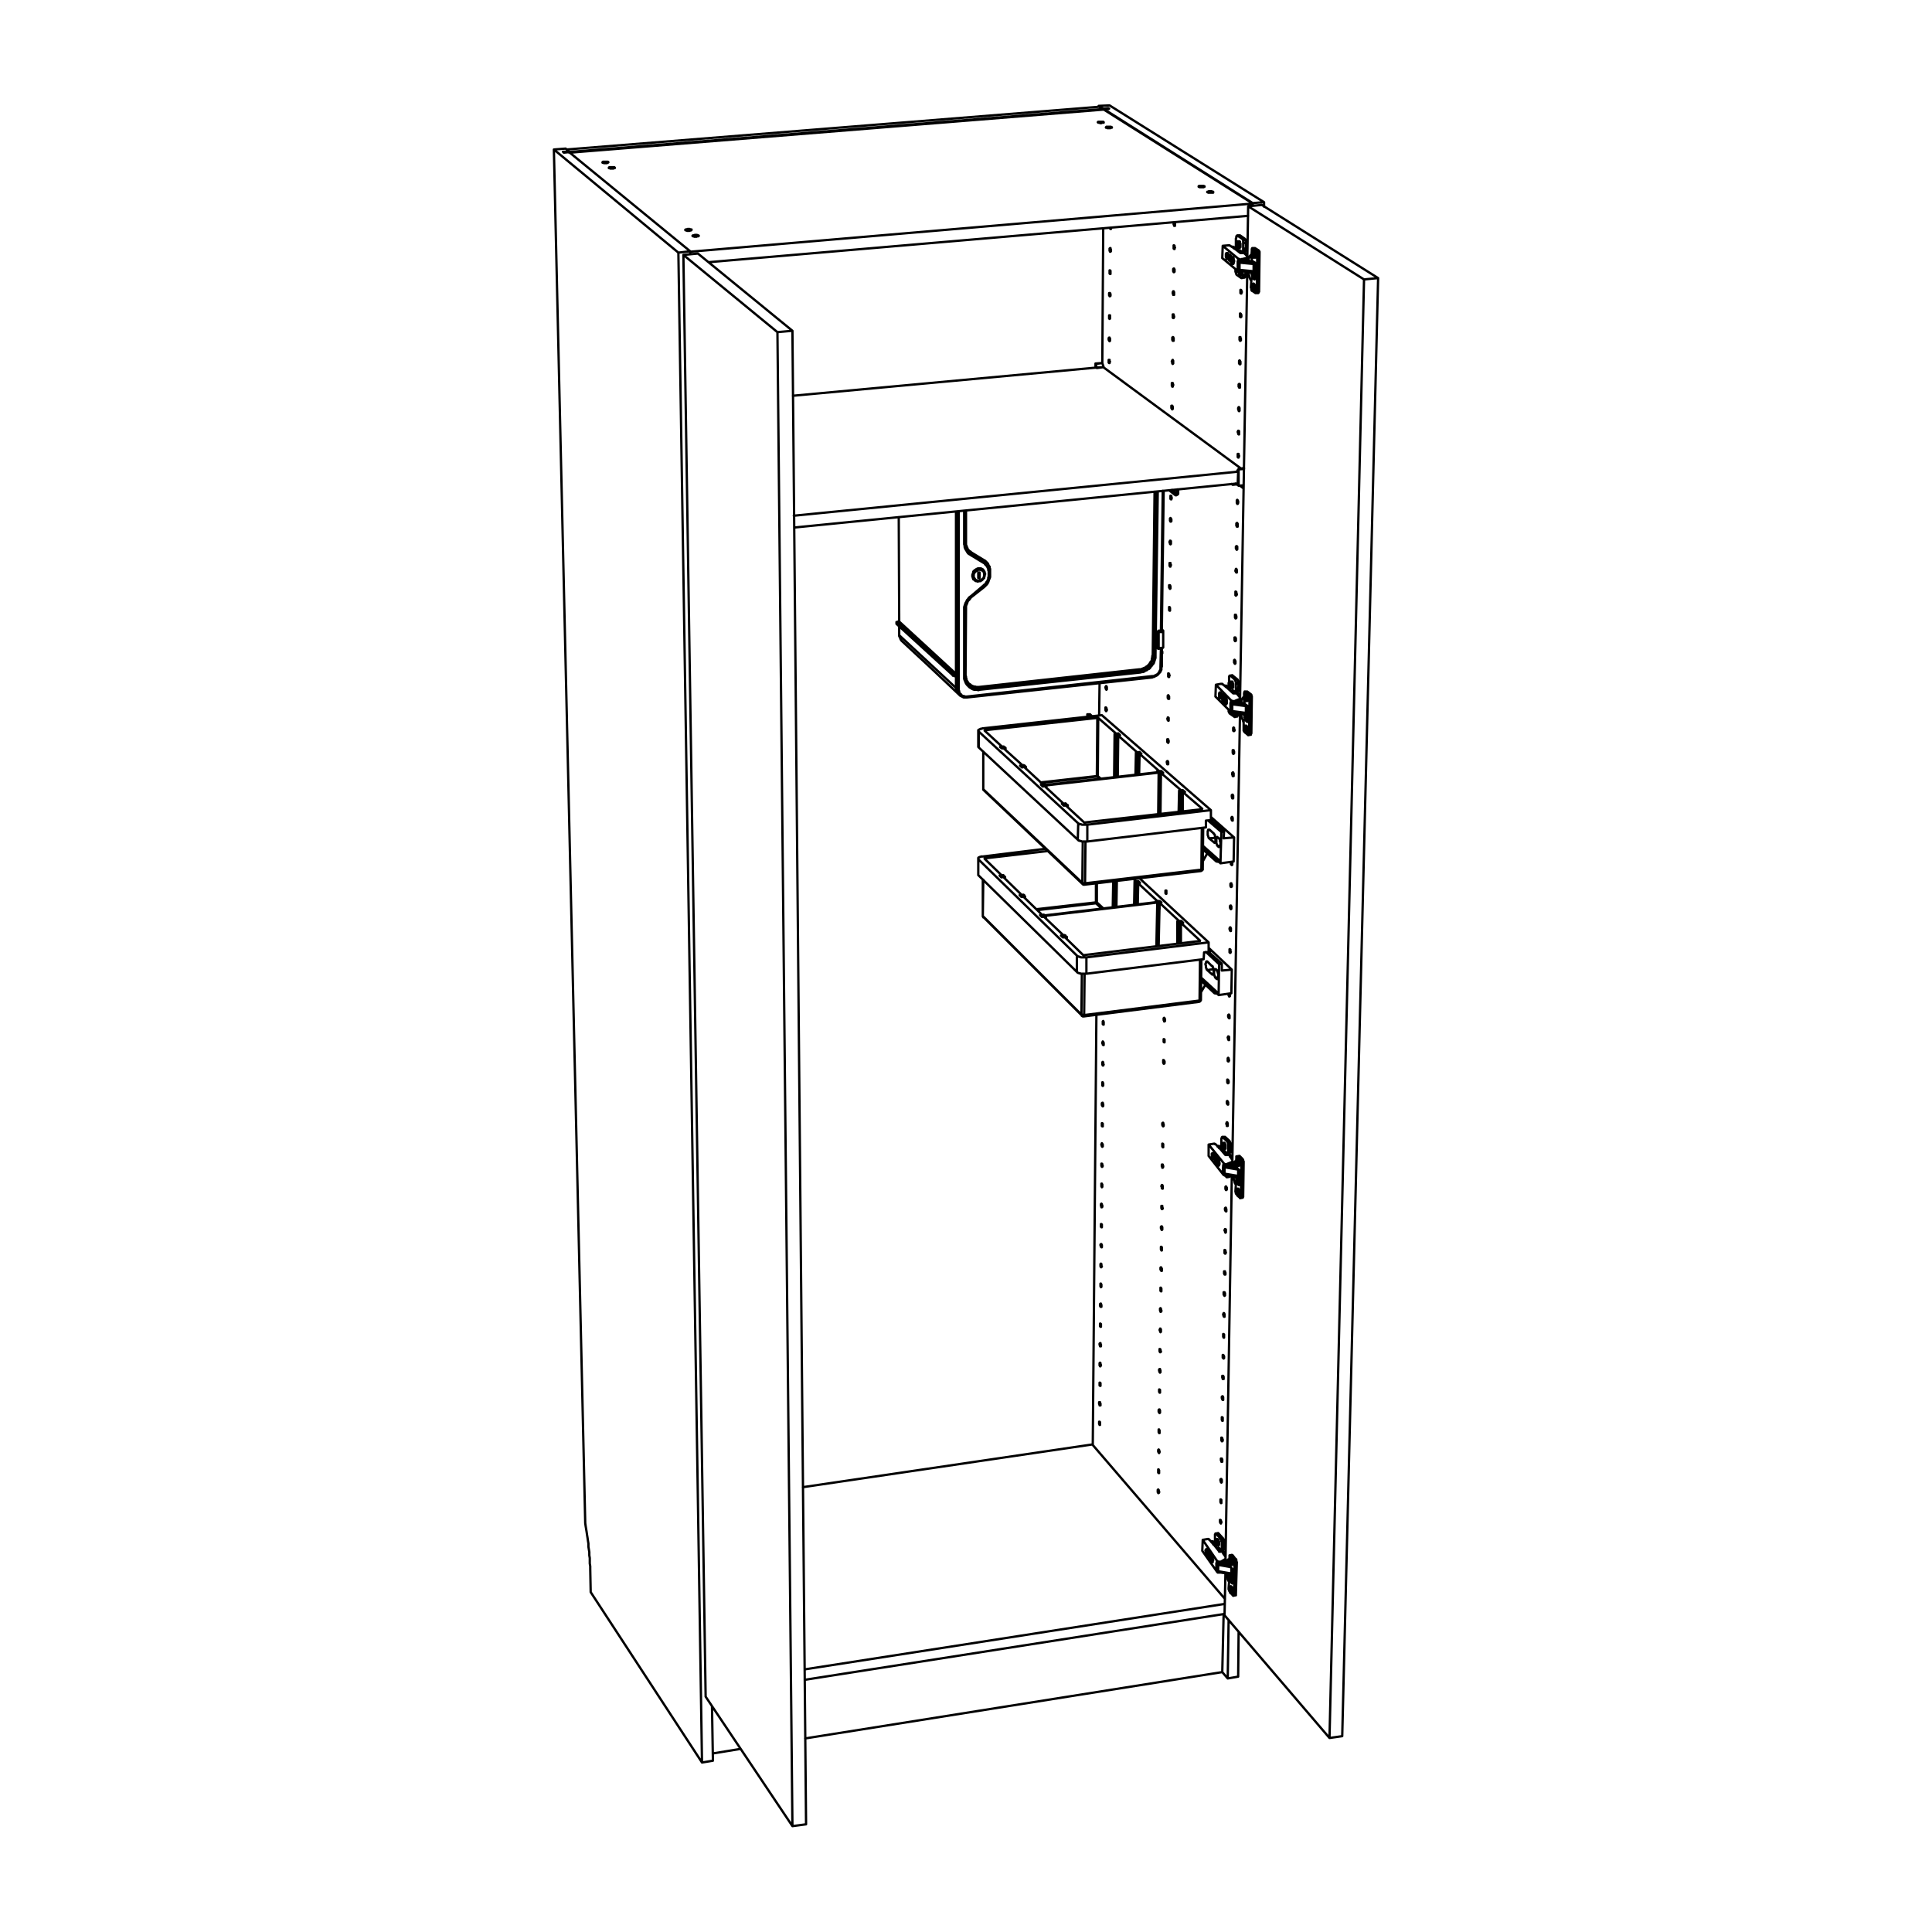 <?xml version="1.0" encoding="utf-8"?>
<!-- Generator: Adobe Illustrator 25.3.1, SVG Export Plug-In . SVG Version: 6.00 Build 0)  -->
<svg version="1.1" id="Lager_1" xmlns="http://www.w3.org/2000/svg" xmlns:xlink="http://www.w3.org/1999/xlink" x="0px" y="0px"
	 viewBox="0 0 425.2 425.2" style="enable-background:new 0 0 425.2 425.2;" xml:space="preserve">
<style type="text/css">
	.st0{fill:none;stroke:#000000;stroke-width:0.51;stroke-linecap:round;stroke-linejoin:round;stroke-miterlimit:10;}
</style>
<path class="st0" d="M271.5,54.6v-0.1 M271.4,54.5L271.4,54.5 M271,57.1v-0.7 M270.9,57.1v-0.8 M270.8,57.2v-0.9 M270.8,57.3v-1.1
	 M270.7,57.3v-1.1 M270.6,57.3l0.1-1.2 M273.4,59.8v-0.1 M269.8,151.1L269.8,151.1 M270,151.3v-0.2 M269.9,151.2L269.9,151.2
	 M269.8,151.2v-0.1 M269.4,153.6v-0.3 M269.3,153.7v-0.5 M269.3,153.8v-0.7 M269.2,153.8v-0.7 M269.2,153.8V153 M269.1,153.8v-0.9
	 M271.8,156.9v-0.1 M268.2,252.5L268.2,252.5 M268.3,252.7v-0.3 M268.3,252.6v-0.1 M268.2,252.5L268.2,252.5 M267.7,254.9v-0.2
	 M267.7,255v-0.4 M267.6,255.1v-0.5 M267.6,255.1v-0.6 M267.5,255.1v-0.7 M270.1,258.6L270.1,258.6 M270,258.7v-0.1 M266.8,339.5
	v-0.1 M266.9,339.7v-0.2 M266.9,339.6v-0.1 M266.8,339.6v-0.1 M266.3,342v-0.1 M266.2,342v-0.2 M266.2,342.1v-0.4 M266.1,342.1v-0.5
	 M268.5,346.1V346 M268.4,346.1V346 M269.7,343.3l-0.4,0.4 M269.3,343.6l0.3-0.3 M269,343.6h0.2 M269.3,343.7h-0.4 M271.2,255.9
	l-0.4,0.3 M270.8,256.1l0.3-0.3 M270.5,256.1h0.2 M270.7,256.3l-0.3-0.1 M272.9,154.1l-0.4,0.3 M272.1,154.3h0.3 M272.4,154.4h-0.3
	 M274.4,56.9L274.4,56.9 M274.5,57l-0.3,0.2 M273.7,57.1h0.3 M274.1,57.2h-0.3 M268.1,345.9v0.1 M271.2,346.3L271.2,346.3
	 M271.2,345.4L271.2,345.4 M268.1,344.4l2.8,0.5 M268.1,344l2.2,0.4 M271.2,156.6v0.2 M274.5,156.9h-0.1 M274.5,155.9L274.5,155.9
	 M271.3,154.6l2.2,0.3 M273.1,59.7v-0.1 M272.8,59.5v0.2 M276.2,59.7L276.2,59.7 M276.2,58.6L276.2,58.6 M272.9,57.3l2.3,0.3
	 M269.5,258.4v0.1 M272.7,258.8L272.7,258.8 M272.7,257.8L272.7,257.8 M269.6,256.4l2.2,0.4 M273.8,157.3l0.9-0.1 M273.9,157.6
	l0.8-0.1 M273.9,157.9l0.8-0.1 M273.9,155h0.1 M274.1,158.2l0.6-0.1 M274.4,158.8h0.1 M275.4,60.1l1-0.1 M275.6,60.4l0.8-0.1
	 M275.6,60.7l0.8-0.1 M275.6,57.6h0.2 M275.7,61l0.7-0.1 M276.1,61.5L276.1,61.5 M270.5,346.7l0.9-0.1 M270.6,347l0.8-0.1
	 M270.7,347.3l0.7-0.2 M270.8,347.6l0.6-0.1 M271.1,348.4h0.2 M272,259.2l1-0.1 M272.1,259.5l0.9-0.1 M272.2,259.8l0.8-0.2
	 M272.2,257L272.2,257 M272.3,260.1l0.7-0.1 M272.6,260.8h0.2 M268.5,252.8L268.5,252.8 M273.9,55.8h0.1 M269.4,153.3L269.4,153.3
	 M272.3,152.7l0.1-0.1 M267.1,339.9L267.1,339.9 M273.8,103.2l-1.2,0.1 M197.9,139.7L197.9,139.7v0.1 M197.3,137.3v-0.1
	 M197.6,136.8L197.6,136.8v0.1 M197.3,137.1L197.3,137.1 M197.9,136.8L197.9,136.8 M255.7,143.8L255.7,143.8l0.1-0.1 M255.8,143.4
	h-0.1 M255.7,143.4L255.7,143.4 M255.8,143.5L255.8,143.5v0.1h-0.1 M210.4,151.4L210.4,151.4v0.2v0.2l0.1,0.2 M197.3,137.3
	L197.3,137.3 M197.9,139.8v-1.9 M210.3,148.8h0.1 M210.4,148.8L210.4,148.8 M210.5,151.4L210.5,151.4h-0.1 M210.4,148.8L210.4,148.8
	 M210.4,148.8L210.4,148.8h0.1v-0.1 M210.5,148.7L210.5,148.7h-0.1v0.1h-0.1 M210.3,148.4L210.3,148.4h0.1v0.1h0.1 M209.8,148.7
	h-0.1v-0.1 M210.3,148.8L210.3,148.8v-0.1 M197.9,136.8l-0.1-23 M210.4,112.6v35.7 M210.5,148.5L210.5,148.5L210.5,148.5l-0.1-0.1
	v-0.1 M210.3,148.5h0.2 M210.5,148.7h-0.2 M255.1,142.6H255 M255,142.4h-0.1 M255,142.6L255,142.6v-0.1 M255.1,138.9L255.1,138.9
	 M255,139L255,139 M256,142.4L256,142.4L256,142.4l-0.1,0.1l-0.1,0.1h-0.1h-0.1h-0.2h-0.1h-0.1h-0.1H255 M255,139h0.1l0.1,0.1h0.2
	h0.1h0.1h0.1l0.1-0.1h0.1h0.1v-0.1 M255.3,138.9h0.1h0.1h0.1h0.1h0.1v-0.1h-0.1 M255.7,138.7h0.1h0.1v0.1v0.1h-0.1l-0.1,0.1h-0.1
	h-0.1h-0.2h-0.1l-0.1-0.1 M254.9,142.7L254.9,142.7 M254.9,142.7v-0.1 M255.1,142.6l0.1,0.1 M255.3,138.9L255.3,138.9h-0.1
	 M254.8,142.6L254.8,142.6h0.1 M255.5,138.8L255.5,138.8h-0.1l-0.1,0.1 M255,138.8v0.1 M254.8,139h0.1 M253.6,149.1L253.6,149.1V149
	v-0.1v-0.1 M210.6,151.6v0.2l0.1,0.3v0.2l0.1,0.2l0.1,0.2l0.2,0.2l0.1,0.1 M212.8,153.5L212.8,153.5L212.8,153.5v-0.2 M213.2,150.6
	L213.2,150.6l0.2,0.2l0.2,0.1l0.3,0.2l0.2,0.1l0.3,0.1h0.2l0.3,0.1h0.3h0.3 M215.5,151.4h-0.3h-0.3l-0.3-0.1h-0.2l-0.3-0.1l-0.2-0.1
	l-0.3-0.2l-0.2-0.1l-0.2-0.2l-0.1-0.2l-0.2-0.2l-0.1-0.2l-0.1-0.2 M253.9,144.2l0.4-36 M254.3,108.2l-0.4,36 M255.5,142.7
	L255.5,142.7h-0.1 M255.7,146.7L255.7,146.7l-0.1,0.1h-0.1h-0.1 M255.3,138.9h0.1l0.1-0.1 M255.1,138.9L255.1,138.9L255.1,138.9
	 M212.5,148.6L212.5,148.6 M212.2,148.8L212.2,148.8h0.1h0.1v-0.1h0.1 M212.5,134L212.5,134h0.1 M213.8,131.4L213.8,131.4
	 M217.8,126.5L217.8,126.5l0.1-0.1 M216.5,129.1L216.5,129.1l0.1,0.1 M212.2,134.2h0.1l0.1-0.1h0.1 M217.8,126.5L217.8,126.5v0.1
	h-0.1h-0.1 M216.6,129.1L216.6,129.1h-0.1V129l-0.1-0.1 M213.7,131.2L213.7,131.2v0.1h0.1v0.1 M216.6,123.5l0.2,0.1l0.2,0.2
	 M217.8,125.8L217.8,125.8h0.1 M217.8,125.9L217.8,125.9h-0.1l-0.1,0.1 M217.6,124.6l-0.1-0.1l-0.1-0.3l-0.2-0.2l-0.2-0.2l-0.2-0.2
	l-0.2-0.1 M213.3,121.4L213.3,121.4l0.2,0.2l0.3,0.2 M213.8,121.8l-0.3-0.2l-0.2-0.2l-0.2-0.2L213,121l-0.2-0.2v-0.1 M212.6,119.3
	h-0.1 M212.5,119.4L212.5,119.4h-0.1l-0.1,0.1h-0.1 M254.1,108.2l-0.4,35.9 M212.6,119.3v-6.9 M210.5,151.5L210.5,151.5
	 M210.5,151.5v-38.9 M210.6,112.6v39 M255.9,108l-0.4,30.8 M211,151.7v-39.2 M216.5,125.6L216.5,125.6 M216.5,127.2L216.5,127.2
	 M214.2,127.4L214.2,127.4 M214.2,125.8v0.1 M254.3,144.2l0.5-36 M212.2,112.4v7.1 M257.9,107.8l1.1,0.9 M258.1,107.8l1,0.8
	 M267,213.3l-1.3,0.2 M267,214.4h-0.3 M268.1,215.1l-0.6,0.1 M268,215.4h-0.3 M267.5,184.4l-1.4,0.1 M267.4,185.4h-0.2 M268.5,186.1
	l-0.5,0.1 M268.5,186.3l-0.3,0.1 M241.4,170.8l-12.4,1.4 M216.4,173.7v-0.1 M216.8,160.9v-0.2 M242.3,171.4l-0.7-0.6 M264.6,178
	h-0.1 M264.7,191.2L264.7,191.2L264.7,191.2L264.7,191.2l-0.2,0.1v0.1h-0.1 M241.5,170.9l0.5,0.5 M229.2,172.3l12.3-1.4
	 M216.4,173.7L216.4,173.7v0.1l0.1,0.1 M264.3,191.7L264.3,191.7v-0.1l0.1-0.1v-0.1 M238.7,194.7L238.7,194.7h0.1v-0.1v-0.1v-0.1
	 M238.3,194.6L238.3,194.6v-0.1l-0.1-0.1v-0.1 M216.4,165.5v8.2 M264.4,191.4l0.1-9.2 M238.9,185.2l-0.1,9.2 M238.2,194.3l0.1-9.1
	 M241.2,198.6l-13.1,1.5 M241.2,194.4v4.2 M216.3,201.6L216.3,201.6 M216.8,189.1v-0.2 M241.4,198.6v-4.2 M242.8,199.9l-1.4-1.3
	 M264.1,207L264.1,207 M264.3,220L264.3,220l-0.1,0.1h-0.1l-0.1,0.1 M241.2,198.8l1.3,1.2 M228.3,200.3l12.9-1.5 M216.3,201.6
	l0.1,0.1v0.1v0.1h0.1 M263.8,220.5h0.1v-0.1v-0.1l0.1-0.1 M238.5,223.7L238.5,223.7l0.1-0.1v-0.1v-0.1 M238.1,223.5L238.1,223.5
	l-0.1-0.1v-0.1 M216.4,193.6l-0.1,8 M264,220.2l0.1-9 M238.7,214.3l-0.1,9.1 M238,223.3l0.1-9 M271.4,54.5L271.4,54.5 M271.5,54.5
	h-0.1 M271.6,54.5L271.6,54.5h-0.1 M271.6,54.4v0.1 M271.4,54.4L271.4,54.4h0.1h0.1 M271.4,54.3L271.4,54.3 M271.1,54.3L271.1,54.3
	L271.1,54.3h0.2h0.1 M269.8,56.3h0.2 M270,56.4h0.1 M270,56.9L270,56.9 M270,56.3L270,56.3 M270,56.5h0.2 M270,56.3L270,56.3
	 M270,56.3l0.1,0.1 M270.1,56.4v0.1 M270,56.5l0.2,0.1 M270,56.9v-0.4 M270,56.9L270,56.9 M270,56.4v0.5 M269.8,56.3l0.2,0.1
	 M269.9,56.2l-0.1,0.1 M270,56.3l-0.1-0.1 M270,55.9v0.4 M270,55.9L270,55.9 M270,56.3v-0.4 M270.2,56.4l-0.2-0.1 M270.2,56.6v-0.2
	 M269.8,56.2v0.2v0.1v0.1l0.1,0.1v0.1v0.1L270,57h0.1v-0.1l0.1-0.1v-0.1v-0.1v-0.1v-0.2v-0.1v-0.1l-0.1-0.1v-0.1v-0.1l-0.1-0.1h-0.1
	v0.1l-0.1,0.1V56v0.1V56.2 M270.7,56.1l-0.1,1.2 M270.6,57.3l0.4,0.3 M270.6,57.3h-0.1 M271,57.3h0.2 M271.2,57.4h0.1 M271.1,57.9
	L271.1,57.9 M271.2,57.3v-0.1 M271.2,57.5l0.2-0.1 M271.2,57.3L271.2,57.3 M271.2,57.3l0.1,0.1 M271.3,57.4L271.3,57.4 M271.4,57.4
	l-0.2-0.1 M271.3,57.6l0.1-0.2 M271.2,57.5l0.1,0.1 M271.2,57.9v-0.4 M271.1,57.9L271.1,57.9 M271.2,57.4l-0.1,0.5 M271,57.3
	l0.2,0.1 M271,57.1v0.2 M271.2,57.3l-0.2-0.2 M271.2,56.8v0.5 M271.2,56.8L271.2,56.8 M271.2,57.3v-0.5 M271.2,58.1L271.2,58.1h0.1
	V58l0.1-0.1v-0.1v-0.1v-0.2v-0.1v-0.1v-0.1V57l-0.1-0.1v-0.1v-0.1h-0.1v-0.1h-0.1l-0.1,0.1v0.1v0.1v0.2v0.1v0.1v0.1v0.2v0.1v0.1
	l0.1,0.1V58L271.2,58.1 M273.7,59.7l-0.3,0.1 M273.4,59.8L273.4,59.8h-0.1h-0.1 M273.2,59.8L273.2,59.8 M273.2,59.8l0.1-0.1
	 M273.1,59.8H273h-0.1h-0.1h-0.1h-0.1 M273.1,59.8v-0.1 M271,57.1L271,57.1 M271,57.1L271,57.1h-0.1 M270.9,57.1h-0.1 M270.8,57.2
	L270.8,57.2 M270.8,57.2v0.1 M270.8,57.3L270.8,57.3h-0.1 M270.7,57.3L270.7,57.3 M270.6,57.3L270.6,57.3 M273.1,59.7H273h-0.1h-0.1
	h-0.1h-0.1v-0.1 M273.3,59.7h-0.2 M273.4,59.7L273.4,59.7h-0.1 M272.5,59.5L272.5,59.5 M272.6,57.5v-0.1 M272.6,57.1l-0.1-0.1
	 M270.5,57.3l0.5,0.4 M270.5,56v1.3 M271,56.4l-0.5-0.4 M271,56.8v-0.4 M271,57.7v-0.1 M272.5,57.5V57 M272.5,59.5v-0.2 M269,56.8
	l0.1-2.7 M272.6,59.8l-3.6-3 M272.6,59.8v-0.2 M272.6,59.6l-0.1-0.1 M270.2,57L270.2,57h0.1v-0.1v-0.1l0.1-0.1v-0.2 M270.4,56.5
	v-0.1l-0.1-0.1v-0.2V56v-0.1l-0.1-0.1v-0.1h-0.1 M271.4,58.1L271.4,58.1l0.1-0.1v-0.1v-0.1l0.1-0.2v-0.1v-0.1v-0.1l-0.1-0.2V57v-0.1
	v-0.1l-0.1-0.1v-0.1h-0.1 M274.5,56.8l-1,0.4 M273,59.7L273,59.7h0.1 M273.1,59.7L273.1,59.7 M273.5,57.2L273.5,57.2h-0.1h-0.1
	 M273.5,57v0.2 M273.3,57.2h-0.1 M273.3,57.1v0.1 M273.2,57.2L273.2,57.2H273h-0.1h-0.1h-0.1l-0.1-0.1 M273.2,57.1v0.1 M272.6,57
	v0.1 M272.6,57l-3.5-2.9 M273.2,57.1L273.2,57.1H273h-0.1h-0.1V57h-0.1h-0.1 M273.3,57.1h-0.1 M273.5,57L273.5,57h-0.1h-0.1v0.1
	 M274.5,56.7l-1,0.3 M274,55.9l0.6,0.5 M273.9,55.7l0.1,0.2 M273.8,55.7L273.8,55.7h0.1 M273.6,55.7h0.2 M273.5,55.7L273.5,55.7h0.1
	 M273.3,55.7h0.2 M273,55.7L273,55.7h0.1h0.1h0.1 M271.7,54.7l1.3,1 M270.6,54l1.1,0.7 M270.3,54L270.3,54h0.1h0.1h0.1 M269.1,54.1
	l1.2-0.1 M269.8,151.1L269.8,151.1h-0.1 M269.8,151.1L269.8,151.1 M269.9,151.2L269.9,151.2l-0.1-0.1 M270,151.1l-0.1,0.1
	 M270.1,151.1L270.1,151.1H270 M270,151l0.1,0.1 M269.8,150.9h0.1v0.1h0.1 M269.8,150.9L269.8,150.9 M269.5,150.9L269.5,150.9h0.1
	h0.1h0.1 M268.3,153h0.2 M268.5,153.1h0.1 M268.5,153.5L268.5,153.5 M268.5,153L268.5,153 M268.5,153.2h0.1 M268.5,153L268.5,153
	 M268.5,153L268.5,153 M268.6,153.1v0.1 M268.5,153.2l0.1,0.1 M268.5,153.6v-0.4 M268.5,153.5v0.1 M268.5,153.1v0.4 M268.3,153
	l0.2,0.1 M268.3,152.9L268.3,152.9 M268.5,153l-0.2-0.1 M268.5,152.6v0.4 M268.5,152.6L268.5,152.6 M268.5,153v-0.4 M268.6,153.2
	l-0.1-0.2 M268.6,153.3v-0.1 M268.3,152.9L268.3,152.9v0.2v0.2v0.1l0.1,0.1v0.1v0.1h0.1h0.1v-0.1l0.1-0.1v-0.2v-0.1v-0.1V153
	l-0.1-0.2v-0.1v-0.1l-0.1-0.1v-0.1h-0.1v0.1l-0.1,0.1v0.1v0.1V152.9 M269.1,152.9v1.2 M269.1,154.1l0.3,0.3 M269.1,154.1H269
	 M269.6,154.8L269.6,154.8 M269.5,154.2h0.1 M269.6,154.3L269.6,154.3 M269.6,154.2L269.6,154.2 M269.7,154.4h0.1 M269.6,154.2
	L269.6,154.2 M269.8,154.3v0.1 M269.8,154.4l-0.1-0.2 M269.8,154.5L269.8,154.5 M269.7,154.4l0.1,0.1 M269.6,154.8l0.1-0.4
	 M269.6,154.8L269.6,154.8 M269.6,154.3v0.5 M269.5,154.2l0.1,0.1 M269.5,154v0.2 M269.6,154.2l-0.1-0.2 M269.6,153.7v0.5
	 M269.7,153.8l-0.1-0.1 M269.7,154.2v-0.4 M269.6,155L269.6,155l0.2-0.1v-0.1v-0.1v-0.1v-0.1v-0.1v-0.2v-0.1V154v-0.1l-0.1-0.1v-0.1
	v-0.1h-0.1h-0.1v0.1l-0.1,0.1v0.1v0.2v0.1v0.1v0.1l0.1,0.1v0.2v0.1L269.6,155L269.6,155 M271.9,156.8l-0.1,0.1 M271.8,156.9
	L271.8,156.9h-0.1h-0.1 M271.6,156.9h-0.1 M271.6,156.9v-0.1 M271.5,156.9h-0.1h-0.1h-0.1h-0.1H271v-0.1 M271.5,156.9v-0.1
	 M269.5,153.5l-0.1,0.1 M269.4,153.6L269.4,153.6h-0.1v0.1 M269.3,153.7L269.3,153.7 M269.3,153.8L269.3,153.8 M269.3,153.8h-0.1
	 M269.2,153.8L269.2,153.8 M269.2,153.8L269.2,153.8 M269.1,153.8v0.1 M271.5,156.8h-0.1h-0.1h-0.1h-0.1l-0.1-0.1 M271.6,156.8h-0.1
	 M271.7,156.8L271.7,156.8 M271.1,154.8v0.1 M271,156.6h-0.1 M271,154.7v-0.1 M271,154.3l-0.1-0.1 M269,154.1l0.4,0.4 M269,152.8
	v1.3 M269.5,153.3l-0.5-0.5 M269.5,153.7v-0.4 M269.4,154.5L269.4,154.5 M270.9,154.7v-0.5 M270.9,156.6v-0.2 M267.5,153.3l0.1-2.6
	 M271,156.8l-3.5-3.5 M271,156.8v-0.1 M271,156.7l-0.1-0.1 M268.7,153.7L268.7,153.7h0.1v-0.1v-0.1v-0.1v-0.1 M268.8,153.3v-0.2V153
	v-0.1v-0.1l-0.1-0.1v-0.1v-0.1l-0.1-0.1 M269.8,155L269.8,155h0.1v-0.1l0.1-0.1v-0.1v-0.1v-0.1v-0.1v-0.2v-0.1V154l-0.1-0.1v-0.1
	v-0.1l-0.1-0.1v-0.1h-0.1 M272.9,154l-1,0.4 M271.9,154.4h-0.1h-0.1 M271.9,154.2v0.2 M271.7,154.4L271.7,154.4 M271.7,154.3v0.1
	 M271.6,154.4h-0.1h-0.1h-0.1h-0.1h-0.1l-0.1-0.1 M271.6,154.3v0.1 M271,154.2v0.1 M271,154.2l-3.4-3.5 M271.6,154.3h-0.1h-0.1h-0.1
	h-0.1h-0.1v-0.1H271 M271.7,154.3L271.7,154.3 M271.9,154.2l-0.1,0.1h-0.1 M272.9,153.8l-1,0.4 M272.4,152.9l0.5,0.6 M272.3,152.7
	l0.1,0.2 M272.2,152.6L272.2,152.6v0.1h0.1 M272,152.6h0.2 M271.9,152.6L271.9,152.6h0.1 M271.7,152.6h0.2 M271.4,152.6L271.4,152.6
	h0.1h0.1h0.1 M270.1,151.4l1.3,1.2 M269.1,150.6l1,0.8 M268.7,150.5h0.1h0.1h0.1v0.1h0.1 M267.6,150.7l1.1-0.2 M268.2,252.4
	L268.2,252.4H268 M268.2,252.4L268.2,252.4 M268.3,252.5h-0.1v-0.1 M268.3,252.4L268.3,252.4 M268.5,252.4L268.5,252.4h-0.1h-0.1
	 M268.4,252.3l0.1,0.1 M268.2,252.2L268.2,252.2h0.1v0.1h0.1 M268.2,252.2L268.2,252.2 M267.8,252.1L267.8,252.1l0.1,0.1h0.1h0.1
	h0.1 M266.7,254.4l0.2-0.1 M266.9,254.5h0.1 M266.9,254.9L266.9,254.9 M266.9,254.4L266.9,254.4 M266.9,254.6h0.1 M266.9,254.4
	L266.9,254.4 M267,254.5v0.1 M266.9,254.6l0.1,0.1 M266.9,254.9v-0.3 M266.9,254.9L266.9,254.9 M266.9,254.5v0.4 M266.7,254.4
	l0.2,0.1 M266.7,254.2v0.2 M266.9,254.4l-0.2-0.2 M266.9,254v0.4 M266.9,254L266.9,254 M266.9,254.4V254 M267,254.6l-0.1-0.2
	 M267,254.7v-0.1 M266.7,254.2L266.7,254.2v0.3v0.1l0.1,0.1v0.1v0.1l0.1,0.1v0.1h0.1V255v-0.1h0.1v-0.1v-0.2v-0.1v-0.1l-0.1-0.1
	v-0.2V254h-0.1v-0.1v-0.1h-0.1v0.1h-0.1v0.1v0.1V254.2 M267.5,254.4v1.1 M267.5,255.5l0.3,0.4 M267.5,255.5h-0.1 M267.8,255.7h0.2
	 M268,255.9h0.1 M268,256.3L268,256.3 M268,255.8L268,255.8 M268,256h0.1 M268,255.8L268,255.8 M268.1,255.9L268.1,255.9 M268.2,256
	l-0.2-0.2 M268.2,256.1V256 M268,256l0.2,0.1 M268,256.4V256 M268,256.3L268,256.3 M268,255.9v0.4 M267.8,255.7l0.2,0.2
	 M267.8,255.6v0.1 M268,255.8l-0.2-0.2 M268,255.3v0.5 M268,255.4v-0.1 M268,255.8v-0.4 M268,256.5L268,256.5l0.1,0.1v-0.1h0.1v-0.1
	v-0.1v-0.1v-0.1V256v-0.1v-0.1v-0.2l-0.1-0.1v-0.1v-0.1H268v-0.1h-0.1l-0.1,0.1v0.1v0.1v0.1v0.1v0.1v0.2v0.1l0.1,0.1v0.1v0.1
	L268,256.5 M270.2,258.6L270.2,258.6 M270.1,258.6L270.1,258.6l-0.1,0.1 M270,258.7h-0.2 M269.8,258.7L269.8,258.7h-0.1h-0.1h-0.1
	l-0.1-0.1h-0.1 M269.8,258.7v-0.1 M267.8,254.8L267.8,254.8h-0.1v0.1 M267.7,254.9L267.7,254.9 M267.7,255L267.7,255 M267.7,255
	l-0.1,0.1 M267.6,255.1L267.6,255.1 M267.6,255.1h-0.1 M267.5,255.1L267.5,255.1 M269.8,258.6L269.8,258.6h-0.1h-0.1h-0.1v-0.1h-0.1
	h-0.1 M269.9,258.6h-0.1 M269.3,258.3h-0.1 M269.4,256.6v-0.1 M269.4,256.2l-0.1-0.1 M267.4,255.5l0.4,0.5 M267.4,254.3v1.2
	 M267.8,254.9l-0.4-0.6 M267.8,255.3v-0.4 M267.8,256L267.8,256 M269.2,256.5l0.1-0.4 M269.2,258.3v-0.1 M266,254.4v-2.5
	 M269.3,258.6l-3.3-4.2 M269.3,258.6v-0.1 M269.3,258.5l-0.1-0.2 M267.1,255.1L267.1,255.1l0.1-0.1v-0.1v-0.1v-0.1 M267.2,254.7
	v-0.1v-0.2v-0.1v-0.1l-0.1-0.1V254v-0.1l-0.1-0.1 M268.2,256.5L268.2,256.5h0.1v-0.1v-0.1l0.1-0.1v-0.1V256v-0.1l-0.1-0.2v-0.1v-0.1
	v-0.1l-0.1-0.1v-0.1h-0.1v-0.1 M271.2,255.8l-1,0.5 M270.2,256.3L270.2,256.3H270 M270.2,256.1v0.2 M270,256.3h-0.1 M270,256.2v0.1
	 M269.9,256.3h-0.1h-0.1h-0.1h-0.1h-0.1v-0.1 M269.9,256.2v0.1 M269.4,256.1v0.1 M269.4,256.1l-3.4-4.2 M269.9,256.2h-0.1h-0.1h-0.1
	h-0.1l-0.1-0.1 M270,256.2h-0.1 M270.2,256.1L270.2,256.1l-0.1,0.1H270 M271.2,255.7l-1,0.4 M270.7,254.5l0.5,0.7 M270.6,254.3
	l0.1,0.2 M270.5,254.2L270.5,254.2L270.5,254.2l0.1,0.1 M270.3,254.2h0.2 M270.2,254.2L270.2,254.2h0.1 M270,254.2h0.2 M269.7,254.2
	L269.7,254.2h0.1h0.1h0.1 M268.5,252.8l1.2,1.4 M267.5,251.8l1,1 M267.2,251.7L267.2,251.7h0.1v0.1h0.1h0.1 M266,251.9l1.2-0.2
	 M266.8,339.4h-0.1h-0.1 M266.8,339.5v-0.1 M266.9,339.5h-0.1 M266.9,339.5L266.9,339.5 M267,339.4h0.1l-0.1,0.1h-0.1 M267,339.3
	L267,339.3 M266.8,339.2L266.8,339.2h0.1v0.1h0.1 M266.8,339.2L266.8,339.2 M266.4,339.1L266.4,339.1l0.1,0.1h0.1h0.1h0.1
	 M265.5,342L265.5,342 M265.4,341.4h0.1 M265.5,341.6h0.1 M265.5,341.5L265.5,341.5 M265.5,341.7h0.1 M265.5,341.7l0.2,0.1
	 M265.5,342v-0.3 M265.5,342L265.5,342 M265.5,341.6v0.4 M265.4,341.4l0.1,0.2 M265.4,341.3L265.4,341.3 M265.5,341.5l-0.1-0.2
	 M265.5,341.1v0.4 M265.6,341.2l-0.1-0.1 M265.5,341.5l0.1-0.3 M265.7,341.7l-0.2-0.2 M265.7,341.8v-0.1 M265.3,341.3L265.3,341.3
	l0.1,0.2v0.2v0.1v0.1l0.1,0.1v0.1l0.1,0.1l0.1-0.1V342v-0.1v-0.1v-0.1v-0.2v-0.1l-0.1-0.1v-0.1v-0.1l-0.1-0.1h-0.1v0.1l-0.1,0.1
	V341.3 M266.1,341.6v1 M266.1,342.6l0.3,0.4 M266.1,342.6H266 M266.4,343h0.1 M266.6,343.2L266.6,343.2 M266.6,343.6L266.6,343.6
	 M266.6,343L266.6,343 M266.6,343.2L266.6,343.2 M266.8,343.3l-0.2-0.2 M266.8,343.4L266.8,343.4 M266.6,343.2l0.2,0.2 M266.6,343.7
	v-0.5 M266.6,343.6L266.6,343.6 M266.6,343.2v0.4 M266.4,343l0.2,0.2 M266.5,342.8l-0.1,0.2 M266.6,343l-0.1-0.2 M266.6,342.6v0.4
	 M266.6,342.7L266.6,342.7 M266.6,343.1v-0.4 M266.6,343.8L266.6,343.8L266.6,343.8h0.2v-0.1v-0.1v-0.1v-0.1v-0.1v-0.1v-0.1V343
	l-0.1-0.1v-0.1v-0.1l-0.1-0.1v-0.1h-0.1l-0.1,0.1v0.1v0.1v0.2v0.1v0.1v0.1l0.1,0.1v0.1v0.1l0.1,0.1V343.8 M268.6,346v0.1h-0.1
	 M268.5,346.1h-0.1 M268.4,346.1h-0.1h-0.1h-0.1H268V346h-0.1 M266.3,341.9v0.1 M266.3,342h-0.1 M266.2,342v0.1 M266.2,342.1
	L266.2,342.1 M266.1,342.1L266.1,342.1 M268.3,346L268.3,346h-0.1h-0.1H268v-0.1h-0.1 M267.9,345.7h-0.1 M267.9,344.1V344
	 M267.9,343.7l-0.1-0.1 M266,342.6l0.4,0.6 M266,341.5v1.1 M266.5,342.1l-0.5-0.6 M266.4,342.5l0.1-0.4 M267.8,344v-0.4
	 M267.8,345.7L267.8,345.7 M264.6,341.3l0.1-2.4 M267.9,346l-3.3-4.7 M267.9,346v-0.1 M267.9,345.9l-0.1-0.2 M265.7,342.2h0.1v-0.1
	V342v-0.1l0.1-0.1 M265.9,341.8v-0.1l-0.1-0.1v-0.2v-0.1v-0.1l-0.1-0.1V341l-0.1-0.1 M266.8,343.8L266.8,343.8h0.1v-0.1v-0.1v-0.1
	l0.1-0.1v-0.1l-0.1-0.1v-0.1v-0.2v-0.1v-0.1l-0.1-0.1v-0.1h-0.1v-0.1 M269.7,343.2l-1,0.6 M268.7,343.8L268.7,343.8L268.7,343.8
	h-0.2 M268.7,343.7v0.1 M268.5,343.8h-0.1 M268.5,343.7v0.1 M268.4,343.8L268.4,343.8h-0.1h-0.1h-0.1H268h-0.1v-0.1 M268.4,343.7
	v0.1 M267.9,343.6L267.9,343.6 M267.9,343.6l-3.2-4.7 M268.4,343.7L268.4,343.7h-0.1h-0.1h-0.1H268v-0.1h-0.1 M268.5,343.7h-0.1
	 M268.7,343.7L268.7,343.7L268.7,343.7h-0.2 M269.7,343.1l-1,0.6 M269.2,341.9l0.5,0.7 M269.1,341.6l0.1,0.3 M269,341.5L269,341.5
	h0.1v0.1 M268.8,341.5h0.2 M268.8,341.5L268.8,341.5 M268.6,341.5h0.2 M268.3,341.4v0.1h0.1h0.1h0.1 M267.1,339.9l1.2,1.5
	 M266.1,338.8l1,1.1 M265.8,338.7L265.8,338.7h0.1h0.1v0.1h0.1 M264.7,338.9l1.1-0.2 M269.6,343.9L269.6,343.9 M269.6,343.9
	l-0.2,0.1 M269.6,343.9L269.6,343.9 M269.7,343.7l-0.1,0.2 M269.3,343.9v-0.2 M269.3,343.7L269.3,343.7L269.3,343.7 M269.3,343.7
	L269.3,343.7 M269.2,343.6h0.1 M269.2,343.9l0.1-0.2 M269.3,343.7L269.3,343.7h-0.1v-0.1 M271.1,256.4H271 M271,256.4v0.1
	 M271.1,256.4H271 M271.2,256.3L271.2,256.3 M270.8,256.4v-0.2 M270.8,256.2L270.8,256.2v-0.1 M270.8,256.2l-0.1,0.1 M270.7,256.1
	h0.1 M270.7,256.4L270.7,256.4 M270.7,256.3v-0.1v-0.1 M272.9,154.5l-0.1,0.1 M272.5,154.5L272.5,154.5 M272.5,154.4L272.5,154.4
	v-0.1 M272.5,154.4h-0.1 M272.4,154.3h0.1 M272.5,154.3l0.4-0.3 M272.9,154h-0.1 M272.4,154.5L272.4,154.5 M272.4,154.4L272.4,154.4
	v-0.1 M274.5,56.9L274.5,56.9 M274.2,57.3v-0.1 M274.2,57.2L274.2,57.2L274.2,57.2l-0.1-0.1 M274.2,57.2L274.2,57.2 M274,57.1h0.1
	 M274.1,57.1l0.4-0.2 M274.5,56.9L274.5,56.9h-0.1 M274.4,56.9h-0.1 M274.1,57.3v-0.1 M274.1,57.2L274.1,57.2v-0.1H274 M271.2,256.5
	l-0.1,0.1 M269.7,343.9l-0.1,0.2 M268.1,346L268.1,346 M268.2,346L268.2,346 M268.1,345.9v0.1 M267.9,345.8L267.9,345.8L267.9,345.8
	l0.1,0.1l0.1,0.1 M267.8,345.7l-0.1-0.2 M267.7,345.5L267.7,345.5v-0.1 M267.9,344L267.9,344 M267.8,345.7L267.8,345.7L267.8,345.7
	 M267.8,345.7L267.8,345.7h0.1v0.1h0.1 M268,345.8L268,345.8h0.1v0.1 M268.9,343.7L268.9,343.7 M267.7,344L267.7,344 M267.7,344.1
	V344 M267.7,345.3v-1.2 M267.7,345.4L267.7,345.4 M267.7,345.4L267.7,345.4 M267.8,345.6l-0.1-0.2 M267.7,344L267.7,344h0.1
	 M267.9,344.3l-0.2-0.3 M268.1,344.1L268.1,344.1 M268.1,344.1H268V344h-0.1v-0.1 M268.1,344.1v-0.2 M268.7,343.8L268.7,343.8
	 M268.1,343.9v0.1 M268.4,343.9v0.1 M268.7,343.8l0.1-0.1 M268.1,343.9H268v-0.1h-0.1v-0.1 M268.1,343.9L268.1,343.9 M268.1,343.9
	h0.3 M268.4,343.9h0.1h0.1l0.1-0.1 M267.8,345.6l0.1-1.3 M267.8,345.6L267.8,345.6l0.1,0.1h0.1v0.1h0.1 M267.9,344h-0.1
	 M267.9,344.2l-0.1-0.2 M268,344.2L268,344.2v0.1h0.1 M268,344.2l-0.1-0.2 M268.1,344v0.1 M268.1,344.3L268.1,344.3 M268,344.3h0.1
	 M267.9,344.2L267.9,344.2v0.1h0.1 M267.9,344.3L267.9,344.3v-0.1 M267.9,344.3L267.9,344.3l0.1,0.1h0.1 M268.1,344.3L268.1,344.3
	H268 M271.3,346.5L271.3,346.5 M271.4,346.5L271.4,346.5 M271.3,346.3L271.3,346.3 M271.3,346.5L271.3,346.5h-0.1 M271.3,346.5
	L271.3,346.5 M271.3,346.5L271.3,346.5h0.1 M271.4,346.3v0.2 M271.2,346.3h0.1 M271.3,346.3L271.3,346.3 M271.1,346.2l0.2,0.1
	 M271.2,346.1L271.2,346.1l0.1,0.1h0.1 M271.3,346.3L271.3,346.3h0.1 M271.4,346.3L271.4,346.3 M271.2,346.3L271.2,346.3
	 M271.2,346.5v-0.2 M271.2,346.3v0.2 M271.2,346.3L271.2,346.3 M271.2,346.3L271.2,346.3 M268.1,345.9L268.1,345.9L268.1,345.9
	 M268.1,345.9L268.1,345.9 M268.1,345.9L268.1,345.9 M271.2,346.5L271.2,346.5 M271.1,346.4v0.1h0.1 M271.1,346.2L271.1,346.2
	 M271.1,346.3L271.1,346.3 M271.2,346.3L271.2,346.3L271.2,346.3l-0.1-0.1 M271.2,346.1L271.2,346.1 M271.2,345.4L271.2,345.4
	 M270.2,344.3H270 M270,344.3L270,344.3v-0.1h-0.1 M269.9,344.2l-1-0.5 M268.9,343.7L268.9,343.7 M268.7,343.9l0.2-0.2 M268.4,344
	L268.4,344h0.1v-0.1h0.1h0.1 M268.1,344h0.3 M268.1,344L268.1,344 M271.2,345.3L271.2,345.3 M271.2,346.1L271.2,346.1 M271.2,345.9
	v0.2 M271.2,345.8L271.2,345.8L271.2,345.8 M271.2,345.8L271.2,345.8 M271.2,345.8v-0.4 M271.2,345.4L271.2,345.4 M271.2,345.4
	L271.2,345.4 M268.1,345.8v-1.4 M271,346.3l-2.9-0.5 M271,345v1.3 M271,346.3L271,346.3l0.1,0.1 M271.1,346.4L271.1,346.4
	 M271.1,346.1v0.2 M271.2,346.1L271.2,346.1L271.2,346.1 M271.2,345.3v0.8 M268.1,344.3v-0.1v-0.1 M268.1,344.4L268.1,344.4
	L268.1,344.4 M268.1,344.1L268.1,344.1l0.1-0.1h-0.1 M271.2,156.7L271.2,156.7 M271.2,156.8L271.2,156.8 M271.5,156.8h-0.3
	 M271.2,156.7v0.1 M271,156.6L271,156.6v0.1h0.1l0.1,0.1 M270.9,156.4l-0.1-0.1 M270.8,156.3L270.8,156.3v-0.1 M271,154.7L271,154.7
	 M270.9,156.4L270.9,156.4 M270.9,156.4L270.9,156.4l0.1,0.1h0.1 M271.1,156.5L271.1,156.5l0.1,0.1 M272,154.4v-0.1 M270.8,154.7
	L270.8,154.7 M270.8,154.7L270.8,154.7 M270.8,156.2v-1.5 M270.8,156.2L270.8,156.2 M270.8,156.2L270.8,156.2 M270.9,156.4l-0.1-0.2
	 M270.8,154.7h0.1 M270.8,154.7L270.8,154.7 M271,154.9l-0.2-0.2 M271.3,154.7h-0.1 M271.2,154.7L271.2,154.7l-0.2-0.1 M271.2,154.7
	v-0.2 M271.9,154.4L271.9,154.4 M271.3,154.5v0.1 M271.5,154.5v0.1 M271.4,154.4L271.4,154.4h0.1h0.1 M271.9,154.4l0.1-0.1
	 M271.2,154.5L271.2,154.5L271.2,154.5l-0.2-0.1v-0.1 M271.2,154.5L271.2,154.5h0.1 M271.3,154.5h0.2 M271.5,154.5h0.1h0.1h0.1v-0.1
	h0.1 M270.9,156.4l0.1-1.5 M270.9,156.4L270.9,156.4h0.1v0.1h0.1h0.1 M271,154.7h-0.1 M271,154.8l-0.1-0.1 M271.1,154.8L271.1,154.8
	v0.1h0.1 M271.1,154.8l-0.1-0.1 M271.3,154.6v0.1 M271.2,154.9L271.2,154.9 M271.1,154.9L271.1,154.9 M271,154.8v0.1h0.1 M271,154.9
	L271,154.9v-0.1 M271,154.9L271,154.9l0.1,0.1h0.1 M271.2,154.8v0.1h-0.1 M274.6,157.2L274.6,157.2 M274.7,157.2L274.7,157.2
	 M274.6,156.9L274.6,156.9 M274.6,157.1L274.6,157.1v0.1h-0.1 M274.6,157.2v-0.1 M274.6,157.2L274.6,157.2L274.6,157.2 M274.7,156.9
	v0.3 M274.5,156.9L274.5,156.9h0.1 M274.6,156.9L274.6,156.9 M274.4,156.9h0.2 M274.4,156.8L274.4,156.8h0.1h0.1h0.1 M274.6,156.9
	L274.6,156.9L274.6,156.9 M274.7,156.9L274.7,156.9 M274.5,156.9L274.5,156.9 M274.5,157.2v-0.3 M274.5,156.9l-0.1,0.3 M274.5,156.9
	L274.5,156.9 M274.4,156.9L274.4,156.9h0.1v0.1v-0.1 M271.2,156.6L271.2,156.6v-0.1 M271.2,156.7L271.2,156.7v-0.1 M271.2,156.7
	L271.2,156.7 M271.2,156.7L271.2,156.7 M274.5,157.2L274.5,157.2 M274.4,157.2h0.1 M274.4,157v0.1v0.1 M274.4,156.8v-0.1
	 M274.4,156.9L274.4,156.9 M274.4,156.9L274.4,156.9v-0.1 M274.4,156.7L274.4,156.7v-0.1 M274.4,156.7L274.4,156.7 M274.5,155.9
	L274.5,155.9 M273.5,154.8h-0.3 M273.2,154.8L273.2,154.8L273.2,154.8l-0.1-0.1 M273.1,154.7l-1-0.3 M272.1,154.4H272 M271.9,154.5
	l0.1-0.1 M271.5,154.6h0.1v-0.1h0.1h0.1h0.1 M271.3,154.6h0.2 M271.3,154.6L271.3,154.6 M274.5,155.7v0.2 M274.5,156.6l-0.1,0.1
	 M274.5,156.4v0.2 M274.5,156.4L274.5,156.4 M274.5,156.3v0.1 M274.5,156.3v-0.4 M274.5,155.9L274.5,155.9 M274.5,155.9L274.5,155.9
	 M274.5,155.7L274.5,155.7v-0.1h-0.1 M274.5,155.7L274.5,155.7 M271.2,156.5V155 M274.2,156.9l-3-0.4 M274.4,155.6L274.4,155.6
	 M274.4,155.6v-0.1 M274.4,155.5h0.1v-0.1 M274.4,155.4v0.2 M274.2,155.4v1.5 M274.2,156.9L274.2,156.9l0.1,0.1h0.1 M274.4,157
	L274.4,157 M274.4,156.7v0.2 M274.4,156.7L274.4,156.7 M274.5,155.7l-0.1,1 M274.4,155.6L274.4,155.6v0.1h0.1 M274.4,155.4v-0.1
	 M274.5,155.4h-0.1 M274.5,155.3L274.5,155.3v0.1 M271.2,154.8L271.2,154.8v-0.1h0.1 M271.2,155L271.2,155L271.2,155v-0.2
	 M271.2,155l3,0.4 M274.4,155.3h-0.1l-0.1,0.1 M271.3,154.7v-0.1 M273.2,59.7L273.2,59.7L273.2,59.7 M272.8,59.6L272.8,59.6
	 M272.8,59.7L272.8,59.7 M273.1,59.7h-0.3 M272.8,59.6v0.1 M272.5,59.5v0.1h0.1h0.1l0.1,0.1 M272.5,59.3l-0.1-0.1 M272.4,59.2
	L272.4,59.2v-0.1 M272.8,59.6L272.8,59.6 M272.6,57.5L272.6,57.5 M272.5,59.3L272.5,59.3 M272.5,59.3L272.5,59.3h0.1v0.1h0.1
	 M272.7,59.4L272.7,59.4h0.1v0.1 M272.6,59.4L272.6,59.4L272.6,59.4 M273.6,57.2v-0.1 M272.4,57.5L272.4,57.5 M272.4,57.6v-0.1
	 M272.4,59.1v-1.5 M272.4,59.1L272.4,59.1 M272.4,59.1L272.4,59.1 M272.5,59.3l-0.1-0.2 M272.4,57.5L272.4,57.5 M272.4,57.5
	L272.4,57.5 M272.5,57.7l-0.1-0.2 M272.9,57.5h-0.1 M272.8,57.5h-0.1l-0.1-0.1 M272.8,57.5v-0.2 M273.5,57.2v0.1 M272.9,57.3
	L272.9,57.3 M273.1,57.3L273.1,57.3 M272.9,57.2h0.1h0.1h0.1h0.1 M273.5,57.2l0.1-0.1 M272.8,57.3h-0.1v-0.1h-0.1v-0.1 M272.8,57.3
	L272.8,57.3h0.1 M272.9,57.3h0.2 M273.1,57.3L273.1,57.3h0.2l0.1-0.1h0.1 M272.5,59.3v-1.6 M272.5,59.3L272.5,59.3h0.1h0.1v0.1h0.1
	 M272.6,57.5h-0.2 M272.6,57.6l-0.2-0.1 M272.7,57.6L272.7,57.6v0.1h0.1 M272.7,57.6l-0.1-0.1 M272.9,57.3v0.2 M272.8,57.7
	L272.8,57.7 M272.7,57.7h0.1 M272.6,57.6L272.6,57.6v0.1h0.1 M272.5,57.7h0.1v-0.1 M272.5,57.7h0.1h0.1h0.1v0.1 M272.8,57.6
	L272.8,57.6v0.1h-0.1 M276.3,60h-0.1 M276.4,60L276.4,60 M276.2,59.7L276.2,59.7 M276.3,60L276.3,60h-0.1 M276.3,60L276.3,60
	 M276.3,60L276.3,60h0.1 M276.4,59.7V60 M276.2,59.7L276.2,59.7 M276.2,59.7L276.2,59.7 M276.1,59.7L276.1,59.7 M276.1,59.6
	L276.1,59.6L276.1,59.6l0.2,0.1l0.1-0.1 M276.2,59.7h0.1h0.1 M276.4,59.7L276.4,59.7 M276.2,59.7L276.2,59.7 M276.2,60v-0.3
	 M276.2,59.7l-0.1,0.3 M276.2,59.7L276.2,59.7 M276.1,59.7L276.1,59.7L276.1,59.7 M272.8,59.5L272.8,59.5v-0.1 M272.8,59.6
	L272.8,59.6v-0.1 M272.8,59.6L272.8,59.6 M276.1,60L276.1,60 M276.1,59.8L276.1,59.8V60 M276.1,59.6v-0.1 M276.1,59.7L276.1,59.7
	 M276.1,59.7L276.1,59.7v-0.1 M276.1,59.5L276.1,59.5v-0.1 M276.1,59.5L276.1,59.5 M276.2,58.6L276.2,58.6 M275.1,57.5h-0.2
	 M274.9,57.5L274.9,57.5h-0.1 M274.8,57.5l-1.1-0.3 M273.7,57.2L273.7,57.2 M273.5,57.3l0.1-0.1 M273.1,57.3L273.1,57.3h0.2h0.1h0.1
	 M272.9,57.3h0.2 M272.9,57.3L272.9,57.3 M276.2,58.4v0.2 M276.1,59.4L276.1,59.4 M276.1,59.2v0.2 M276.2,59.1L276.2,59.1v0.1h-0.1
	 M276.2,59.1L276.2,59.1 M276.2,59.1v-0.5 M276.2,58.6L276.2,58.6 M276.2,58.6L276.2,58.6 M276.2,58.4L276.2,58.4L276.2,58.4
	L276.2,58.4 M276.1,58.4L276.1,58.4 M272.8,59.4v-1.6 M275.9,59.7l-3.1-0.3 M276.1,58.3L276.1,58.3 M276.1,58.3v-0.1 M276.1,58.2
	L276.1,58.2v-0.1 M276.2,57.9V58 M276.1,58.1v0.2 M275.9,58.1v1.6 M275.9,59.7L275.9,59.7l0.1,0.1h0.1 M276.1,59.8v-0.1 M276.1,59.5
	v0.2 M276.1,59.4L276.1,59.4v0.1 M276.1,58.4v1 M276.1,58.3L276.1,58.3L276.1,58.3 M276.1,58.1V58 M276.1,58.1L276.1,58.1 M276.2,58
	L276.2,58l-0.1,0.1 M276.2,58L276.2,58 M276.2,58v-0.2 M272.8,57.6L272.8,57.6v-0.1h0.1 M272.8,57.8v-0.1v-0.1 M272.8,57.8l3.1,0.3
	 M276.1,58H276h-0.1v0.1 M276.2,57.8L276.2,57.8L276.2,57.8L276.2,57.8l-0.1,0.2 M272.9,57.5v-0.1v-0.1 M269.5,258.5L269.5,258.5
	 M269.7,258.5h-0.2 M269.5,258.5L269.5,258.5 M269.3,258.4L269.3,258.4l0.1,0.1h0.1 M269.3,258.2l-0.1-0.1 M269.2,258.1V258h-0.1
	 M269.3,256.5L269.3,256.5 M269.3,258.2L269.3,258.2 M269.3,258.2v0.1h0.1 M269.4,258.3h0.1v0.1 M270.3,256.2L270.3,256.2
	 M269.2,256.6L269.2,256.6 M269.2,256.6L269.2,256.6 M269.1,257.9l0.1-1.3 M269.1,258v-0.1 M269.1,258L269.1,258 M269.3,258.2
	l-0.2-0.2 M269.2,256.6v-0.1V256.6 M269.3,256.8l-0.1-0.2 M269.6,256.6L269.6,256.6 M269.6,256.6h-0.1l-0.1-0.1h-0.1v-0.1
	 M269.6,256.6v-0.2 M270.2,256.3L270.2,256.3 M269.6,256.4L269.6,256.4 M269.8,256.4L269.8,256.4 M270.2,256.3l0.1-0.1 M269.6,256.4
	h-0.1l-0.1-0.1h-0.1v-0.1 M269.6,256.4L269.6,256.4 M269.6,256.4h0.2 M269.8,256.4h0.1h0.1l0.1-0.1h0.1 M269.3,258.2v-1.4
	 M269.3,258.2L269.3,258.2v0.1h0.1h0.1 M269.3,256.5l-0.1,0.1 M269.3,256.7l-0.1-0.1 M269.4,256.7L269.4,256.7h0.1v0.1 M269.4,256.7
	l-0.1-0.2 M269.6,256.4v0.2 M269.5,256.8L269.5,256.8 M269.5,256.8L269.5,256.8 M269.3,256.7L269.3,256.7v0.1h0.1h0.1 M269.3,256.8
	L269.3,256.8v-0.1 M269.3,256.8L269.3,256.8h0.1l0.1,0.1 M269.5,256.7v0.1 M272.8,259L272.8,259 M272.9,259h0.1 M272.8,258.8
	L272.8,258.8 M272.8,259L272.8,259 M272.8,259L272.8,259 M272.8,259L272.8,259h0.1 M272.9,258.8v0.2 M272.8,258.8L272.8,258.8
	 M272.8,258.8L272.8,258.8 M272.7,258.7l0.1,0.1 M272.7,258.6L272.7,258.6v0.1h0.1h0.1h0.1 M272.8,258.8L272.8,258.8h0.1
	 M272.9,258.8h0.1 M272.7,258.8L272.7,258.8h0.1 M272.8,259v-0.2 M272.7,258.8v0.2 M272.7,258.8L272.7,258.8 M272.7,258.8
	L272.7,258.8 M269.5,258.4L269.5,258.4L269.5,258.4 M269.6,258.5L269.6,258.5h-0.1v-0.1 M269.6,258.5L269.6,258.5 M272.7,259h0.1
	 M272.7,259L272.7,259 M272.6,258.9L272.6,258.9v0.1h0.1 M272.7,258.7v-0.1 M272.6,258.8L272.6,258.8 M272.7,258.8L272.7,258.8v-0.1
	 M272.7,258.6L272.7,258.6v-0.1 M272.7,258.6L272.7,258.6 M272.8,257.8h-0.1 M271.7,256.7h-0.2 M271.5,256.7L271.5,256.7h-0.1
	 M271.4,256.7l-1-0.5 M270.4,256.2h-0.1 M270.2,256.3l0.1-0.1 M269.8,256.4h0.1h0.1h0.1l0.1-0.1 M269.6,256.4h0.2 M269.6,256.4
	L269.6,256.4 M272.7,257.6v0.2 M272.7,258.5v0.1 M272.7,258.3v0.2 M272.7,258.3L272.7,258.3 M272.8,258.2l-0.1,0.1 M272.8,258.2
	v-0.4 M272.7,257.8h0.1 M272.7,257.8L272.7,257.8 M272.7,257.6L272.7,257.6 M272.7,257.6L272.7,257.6 M269.5,258.3v-1.4
	 M272.5,258.8l-3-0.5 M272.7,257.6L272.7,257.6 M272.7,257.6v-0.1 M272.7,257.5v0.1 M272.5,257.4v1.4 M272.5,258.8L272.5,258.8
	L272.5,258.8l0.1,0.1 M272.6,258.9L272.6,258.9 M272.6,258.6v0.2 M272.7,258.6L272.7,258.6L272.7,258.6 M272.7,257.6v1 M272.7,257.6
	L272.7,257.6 M269.5,256.7h0.1v-0.1 M269.5,256.9L269.5,256.9L269.5,256.9v-0.2 M269.5,256.9l3,0.5 M272.5,257.3L272.5,257.3
	 M269.6,256.6v-0.1v-0.1 M274.7,156.5L274.7,156.5L274.7,156.5h-0.2 M274.5,156.6L274.5,156.6h0.1h0.1 M273.1,157.1L273.1,157.1V157
	 M273.7,158.9l-0.1-0.1v-0.2l-0.1-0.2l-0.1-0.2l-0.1-0.3l-0.1-0.2v-0.3l-0.1-0.3 M274.3,158.4L274.3,158.4h-0.1 M273.9,157.9
	L273.9,157.9l0.1,0.1v0.1v0.1h0.1 M273.9,157.6v0.3 M273.8,157.3L273.8,157.3v0.1v0.1h0.1v0.1 M273.4,157l0.4,0.3 M274.1,161.1
	L274.1,161.1 M273.9,160.4h0.1 M274.1,160.6L274.1,160.6 M274.1,160.4L274.1,160.4 M274.2,160.6h0.1 M274,160.4L274,160.4
	 M274,160.4l0.2,0.2 M274.2,160.6L274.2,160.6 M274.3,160.6l0.1,0.1 M274.1,158.2l0.2,0.2 M274,158.4h0.3 M274.1,160.4l-0.2-0.1
	 M274.1,159.9v0.5 M274.2,159.9L274.2,159.9L274.2,159.9 M274.2,160.5v-0.6 M274.4,160.6l-0.2-0.1 M274.4,160.8L274.4,160.8v-0.1
	v-0.1 M274.2,160.6l0.2,0.2 M274.1,161.2l0.1-0.6 M274.1,161.1L274.1,161.1v0.1 M274.1,160.6v0.5 M273.9,160.4l0.2,0.2 M273.9,160.3
	L273.9,160.3v0.1 M273.8,160.3v0.1v0.2l0.1,0.1v0.2v0.1l0.1,0.1v0.1l0.1,0.1h0.1h0.1l0.1-0.1v-0.1V161v-0.2v-0.1v-0.1v-0.2v-0.1
	l-0.1-0.2V160v-0.1l-0.1-0.1l-0.1-0.1H274v0.1h-0.1v0.1v0.1l-0.1,0.1V160.3 M275.4,161.3v0.1l-0.1,0.1v0.1v0.1h-0.1 M273.2,154.5
	L273.2,154.5L273.2,154.5v-0.2 M273.2,154.6L273.2,154.6v-0.1 M273.2,154.6L273.2,154.6 M273.8,155.1l-0.6-0.5 M273.9,155L273.9,155
	v0.1h-0.1 M274,154.9l-0.1,0.1 M273.2,154.3v-0.2l0.1-0.2l0.1-0.1l0.1-0.1v-0.1l0.1-0.1h0.1h0.1 M274.5,152.2L274.5,152.2
	 M274,153.4h0.2 M274.2,153.6l0.2-0.1 M274.2,154.1h0.1 M274.2,153.4h0.1 M274.3,153.6h0.1 M274.2,153.3v0.1 M274.2,153.4l0.2,0.1
	 M274.4,153.5v0.1 M274.4,153.6h0.1 M274.6,153.7l-0.1-0.1v-0.1v-0.2v-0.1l-0.1-0.2v-0.1v-0.1h-0.1l-0.1-0.1h-0.1v0.1H274v0.1v0.2
	v0.1l-0.1,0.1l0.1,0.2v0.1v0.2v0.1l0.1,0.1v0.1l0.1,0.1v0.1h0.1h0.1l0.1-0.1v-0.1V154v-0.1L274.6,153.7 M274,153.2L274,153.2v0.1
	v0.1 M274.2,153.4l-0.2-0.2 M274.2,152.9v0.5 M274.3,152.9L274.3,152.9h-0.1 M274.3,153.4v-0.5 M274.5,153.6l-0.2-0.2 M274.5,153.8
	L274.5,153.8v-0.1v-0.1 M274.3,153.6l0.2,0.2 M274.3,154.1v-0.5 M274.2,154.1L274.2,154.1h0.1 M274.2,153.6v0.5 M274,153.4l0.2,0.2
	 M274.5,152.2l0.8,0.6 M274.1,152.2h0.4 M275.5,153.6l-0.1,7.7 M274.9,161.3h0.5 M275.3,152.8L275.3,152.8l0.1,0.1v0.1v0.1l0.1,0.1
	v0.2v0.1v0.1 M274.8,152.8h0.5 M275,153.7l0.5-0.1 M273.8,152.7v-0.1v-0.1l0.1-0.1v-0.1v-0.1h0.1h0.1 M273.8,154.1v-1.4 M274,155
	L274,155l-0.1-0.2v-0.1l-0.1-0.1v-0.1v-0.1v-0.1v-0.2 M274.5,155.3L274,155 M274.6,155.6L274.6,155.6v-0.1v-0.1h-0.1v-0.1
	 M274.7,156.5v-0.2v-0.1v-0.1V156v-0.1v-0.1l-0.1-0.1v-0.1 M274.7,156.6L274.7,156.6v-0.1 M274.7,158v-1.4 M274.7,158.2L274.7,158.2
	v-0.1V158 M274.6,158.8v-0.1v-0.1v-0.1l0.1-0.1v-0.1v-0.1 M274.4,158.8L274.4,158.8l0.1,0.1v-0.1h0.1 M274,158.4l0.4,0.4
	 M273.7,158.9v-0.1v-0.1v-0.1l0.1-0.1v-0.1h0.1h0.1 M273.7,160.3v-1.4 M273.9,161.1L273.9,161.1l-0.1-0.1v-0.1l-0.1-0.1v-0.1v-0.1
	v-0.2v-0.1 M274.6,161.7l-0.7-0.6 M274.9,161.3v0.1v0.1l-0.1,0.1v0.1v0.1h-0.1l-0.1-0.1 M275,153.7l-0.1,7.6 M274.8,152.8v0.1
	l0.1,0.1v0.1v0.1l0.1,0.1v0.1v0.1v0.2 M274.1,152.2l0.7,0.6 M274.4,161.3L274.4,161.3h0.1v-0.1v-0.1l0.1-0.1v-0.1v-0.1 M274.6,160.8
	v-0.2v-0.1l-0.1-0.2v-0.1v-0.1l-0.1-0.2v-0.1h-0.1v-0.1h-0.1 M274.5,154.3L274.5,154.3l0.1-0.1l0.1-0.1V154v-0.1v-0.2 M274.7,153.7
	v-0.1v-0.2v-0.1l-0.1-0.1V153v-0.1l-0.1-0.1v-0.1h-0.1h-0.1 M276.4,59.3L276.4,59.3h-0.1h-0.1h-0.1 M276.1,59.4L276.1,59.4h0.2h0.1
	 M276.3,58.1L276.3,58.1l-0.1-0.1 M274.8,60L274.8,60v-0.1v-0.1 M275.4,61.8l-0.1-0.1l-0.1-0.2l-0.1-0.2l-0.1-0.2v-0.3l-0.1-0.2
	l-0.1-0.3V60 M276,61.1h-0.1 M275.6,60.7L275.6,60.7v0.1l0.1,0.1V61 M275.6,60.4v0.3 M275.4,60.1L275.4,60.1l0.1,0.1v0.1v0.1h0.1
	 M275,59.9l0.4,0.2 M275.8,63.9L275.8,63.9 M275.6,63.2L275.6,63.2 M275.8,63.4l0.1-0.1 M275.8,63.2L275.8,63.2 M275.8,63.4h0.2
	 M275.7,63.2L275.7,63.2 M275.7,63.2l0.2,0.1 M275.9,63.3L275.9,63.3 M276,63.4h0.1 M275.7,61l0.3,0.1 M275.6,61.2l0.4-0.1
	 M275.8,63.2l-0.2-0.1 M275.8,62.6v0.6 M275.8,62.7L275.8,62.7v-0.1 M275.8,63.2v-0.5 M276.1,63.4l-0.3-0.2 M276,63.5L276,63.5h0.1
	v-0.1 M275.8,63.4l0.2,0.1 M275.8,64v-0.6 M275.8,63.9L275.8,63.9V64 M275.8,63.4v0.5 M275.6,63.2l0.2,0.2 M275.6,63.1L275.6,63.1
	v0.1 M275.5,63.1v0.1v0.2v0.1l0.1,0.2v0.1v0.1l0.1,0.1v0.1h0.1h0.1h0.1V64v-0.1l0.1-0.1v-0.1v-0.1v-0.2v-0.1v-0.2V63l-0.1-0.2v-0.1
	l-0.1-0.1v-0.1h-0.1h-0.1h-0.1v0.1l-0.1,0.1v0.1v0.1V63.1 M277.1,64v0.1v0.1l-0.1,0.1v0.1l-0.1,0.1 M274.8,57.3v-0.1v-0.1V57
	 M274.8,57.3L274.8,57.3 M274.8,57.3L274.8,57.3 M275.5,57.8l-0.7-0.5 M275.6,57.6v0.1h-0.1v0.1 M275.6,57.5v0.1 M274.8,57l0.1-0.2
	l0.1-0.2v-0.1l0.1-0.2l0.1-0.1l0.1-0.1h0.1h0.1 M276.2,54.6L276.2,54.6 M275.7,55.8h0.1 M275.9,56l0.2-0.1 M275.9,56.5h0.1
	 M275.9,55.8h0.1 M276,56h0.1 M275.8,55.8L275.8,55.8 M275.8,55.8l0.3,0.1 M276.1,55.9V56 M276.1,56L276.1,56 M276.2,56.1v-0.2v-0.1
	v-0.2v-0.1l-0.1-0.1v-0.1l-0.1-0.1v-0.1h-0.1h-0.1l-0.1,0.1v0.1v0.1l-0.1,0.1v0.1v0.2v0.1v0.2l0.1,0.1v0.2v0.1l0.1,0.1v0.1h0.1h0.1
	h0.1l0.1-0.1v-0.1v-0.1v-0.2V56.1 M275.7,55.7L275.7,55.7v0.1 M275.9,55.8l-0.2-0.1 M275.9,55.2v0.6 M276,55.3L276,55.3v-0.1h-0.1
	 M276,55.8v-0.5 M276.2,56l-0.2-0.2 M276.2,56.1L276.2,56.1V56 M276,56l0.2,0.1 M276,56.6V56 M275.9,56.5L275.9,56.5v0.1h0.1
	 M275.9,56v0.5 M275.7,55.8l0.2,0.2 M276.2,54.6l0.8,0.5 M275.7,54.7l0.5-0.1 M277.2,55.9l-0.1,8.1 M276.6,64h0.5 M277,55.1
	L277,55.1l0.1,0.1v0.1l0.1,0.1v0.1v0.1v0.2v0.1 M276.5,55.1h0.5 M276.7,56l0.5-0.1 M275.5,55.2V55v-0.1v-0.1l0.1-0.1v-0.1h0.1v0.1
	 M275.4,56.7l0.1-1.5 M275.7,57.5L275.7,57.5l-0.1-0.1l-0.1-0.1v-0.1v-0.1v-0.2v-0.1l-0.1-0.1 M276.2,57.8l-0.5-0.3 M276.3,58.1
	L276.3,58.1V58l-0.1-0.1v-0.1 M276.4,58.9L276.4,58.9v-0.2v-0.1v-0.1v-0.1l-0.1-0.1v-0.1v-0.1 M276.4,59.1L276.4,59.1V59v-0.1
	 M276.4,60.6v-1.5 M276.4,60.8v-0.1v-0.1 M276.2,61.4l0.1-0.1v-0.1v-0.1l0.1-0.1v-0.1v-0.1 M276.1,61.5L276.1,61.5L276.1,61.5
	l0.1-0.1 M275.6,61.2l0.5,0.3 M275.4,61.7v-0.1v-0.2v-0.1l0.1-0.1h0.1 M275.3,63.2l0.1-1.5 M275.6,64h-0.1v-0.1l-0.1-0.1v-0.1v-0.1
	v-0.1l-0.1-0.2v-0.1 M276.3,64.5l-0.7-0.5 M276.6,64v0.1v0.2l-0.1,0.1v0.1h-0.1h-0.1 M276.7,56l-0.1,8 M276.5,55.1v0.1h0.1v0.1
	l0.1,0.1v0.2v0.1v0.1V56 M275.7,54.7l0.8,0.4 M276,64.1L276,64.1h0.1l0.1-0.1v-0.1v-0.1l0.1-0.2v-0.1 M276.3,63.5v-0.2v-0.1
	l-0.1-0.2v-0.1v-0.1l-0.1-0.1v-0.1l-0.1-0.1l-0.1-0.1 M276.2,56.7L276.2,56.7h0.1v-0.1v-0.1l0.1-0.1v-0.2v-0.1 M276.4,56.1v-0.2
	v-0.1v-0.2l-0.1-0.1v-0.1l-0.1-0.1v-0.1l-0.1-0.1L276,55 M271.4,345.8h-0.1h-0.1 M271.2,345.9L271.2,345.9v0.1h0.1h0.1 M269.9,346.3
	L269.9,346.3 M270.5,348.1l-0.1-0.1l-0.1-0.2l-0.1-0.2v-0.3l-0.1-0.2l-0.1-0.3v-0.2l-0.1-0.3 M271,347.9L271,347.9l-0.1-0.1
	 M270.7,347.3L270.7,347.3L270.7,347.3v0.2l0.1,0.1 M270.6,347l0.1,0.3 M270.5,346.7L270.5,346.7v0.1h0.1v0.1v0.1 M270.2,346.3
	l0.3,0.4 M270.8,350.5l0.1-0.1 M270.6,349.7L270.6,349.7 M270.8,350h0.1 M270.8,349.8h0.1 M270.9,350h0.1 M270.9,349.8L270.9,349.8
	 M271,350L271,350 M270.5,343.2L270.5,343.2 M270.8,347.6l0.2,0.3 M270.7,347.9h0.3 M270.8,349.8l-0.2-0.2 M270.8,349.3v0.5
	 M270.9,349.4L270.9,349.4l-0.1-0.1 M270.9,349.9v-0.5 M271.1,350.1l-0.2-0.2 M271.1,350.3v-0.1v-0.1 M270.9,350l0.2,0.3
	 M270.9,350.5V350 M270.8,350.5L270.8,350.5h0.1 M270.8,350v0.5 M270.6,349.7l0.2,0.3 M270.6,349.6L270.6,349.6L270.6,349.6
	 M270.6,349.6L270.6,349.6v0.3v0.1v0.1l0.1,0.2v0.1l0.1,0.1v0.1h0.1v0.1h0.1l0.1-0.1v-0.1v-0.1v-0.1v-0.1v-0.1v-0.2v-0.1v-0.1
	l-0.1-0.2v-0.1l-0.1-0.1v-0.1h-0.1h-0.1l-0.1,0.1v0.1v0.1V349.6 M272,350.8L272,350.8v0.2v0.1h-0.1 M270,343.9L270,343.9L270,343.9
	v-0.2 M270,344L270,344v-0.1 M270,344L270,344 M270.5,344.7L270,344 M270.7,344.6L270.7,344.6L270.7,344.6l-0.2,0.1 M270,343.7
	L270,343.7l0.1-0.2l0.1-0.1v-0.1l0.1-0.1h0.1h0.1 M271.1,342.2L271.1,342.2l0.2,0.1 M270.7,343.4h0.2 M270.9,343.6h0.2 M270.9,344.1
	h0.1 M270.9,343.5h0.1 M271,343.7h0.1 M271,343.5L271,343.5 M271.1,343.7L271.1,343.7 M271.3,343.9L271.3,343.9l-0.1-0.2v-0.2v-0.1
	v-0.1l-0.1-0.2V343l-0.1-0.1l-0.1-0.1h-0.1v0.1h-0.1v0.1v0.1v0.1v0.1v0.2v0.1v0.1l0.1,0.2v0.1v0.1l0.1,0.1v0.1h0.1v0.1h0.1l0.1-0.1
	v-0.1V344L271.3,343.9 M270.7,343.3L270.7,343.3L270.7,343.3 M270.9,343.5l-0.2-0.2 M271,343l-0.1,0.5 M271,343.1L271,343.1V343
	 M271,343.6v-0.5 M271.2,343.8l-0.2-0.2 M271.2,343.9L271.2,343.9L271.2,343.9 M271,343.7l0.2,0.2 M271,344.2v-0.5 M270.9,344.1
	L270.9,344.1l0.1,0.1 M270.9,343.6v0.5 M270.7,343.4l0.2,0.2 M271.3,342.3l0.6,0.8 M270.8,342.3h0.5 M272.2,343.9l-0.2,6.9
	 M271.6,350.8h0.4 M271.9,343.1h0.1v0.1l0.1,0.1v0.1v0.1v0.1l0.1,0.2v0.1 M271.5,343.1h0.4 M271.7,343.9h0.5 M270.6,342.6v-0.1v-0.1
	v-0.1h0.1h0.1 M270.5,344l0.1-1.4 M270.7,344.8v-0.1v-0.1l-0.1-0.1v-0.1v-0.1l-0.1-0.1v-0.1V344 M271.2,345.3l-0.5-0.5 M271.3,345.6
	L271.3,345.6v-0.1v-0.1h-0.1v-0.1 M271.4,346.4L271.4,346.4v-0.2v-0.1V346v-0.1v-0.1l-0.1-0.1v-0.1 M271.4,346.5L271.4,346.5v-0.1
	 M271.4,347.8v-1.3 M271.4,347.9L271.4,347.9L271.4,347.9 M271.3,348.4L271.3,348.4L271.3,348.4v-0.2l0.1-0.1V348v-0.1 M271.1,348.4
	L271.1,348.4l0.1,0.1l0.1-0.1 M270.7,347.9l0.4,0.5 M270.5,348.2L270.5,348.2V348v-0.1h0.1h0.1 M270.4,349.5l0.1-1.3 M270.7,350.4
	L270.7,350.4l-0.1-0.2l-0.1-0.1V350v-0.1l-0.1-0.1v-0.2v-0.1 M270.7,350.5v-0.1 M271.3,351.1l-0.3-0.4 M271.6,350.8v0.2h-0.1v0.1
	v0.1h-0.1l-0.1-0.1 M271.7,343.9l-0.1,6.9 M271.5,343.1L271.5,343.1l0.1,0.2v0.1v0.1l0.1,0.1v0.1v0.1v0.1 M270.8,342.3l0.7,0.8
	 M271.1,350.7L271.1,350.7L271.1,350.7L271.1,350.7l0.2-0.2v-0.1v-0.2 M271.3,350.2L271.3,350.2V350v-0.2l-0.1-0.1v-0.1v-0.2
	l-0.1-0.1l-0.1-0.1l-0.1-0.1 M271.2,344.4L271.2,344.4l0.1-0.1l0.1-0.1v-0.1V344v-0.1 M271.4,343.9L271.4,343.9v-0.3v-0.1l-0.1-0.1
	v-0.2v-0.1l-0.1-0.1v-0.1h-0.1v-0.1H271 M272.9,258.3L272.9,258.3h-0.1h-0.1v0.1 M272.7,258.5L272.7,258.5h0.1h0.1 M271.4,258.9
	L271.4,258.9L271.4,258.9 M272,260.7l-0.1-0.1l-0.1-0.2l-0.1-0.3v-0.2l-0.1-0.2l-0.1-0.3v-0.2l-0.1-0.3 M272.5,260.3L272.5,260.3
	h-0.1 M272.2,259.8L272.2,259.8L272.2,259.8v0.2h0.1v0.1 M272.1,259.5l0.1,0.3 M272,259.2L272,259.2l0.1,0.1v0.1v0.1 M271.7,258.9
	l0.3,0.3 M272.3,263h0.1 M272.1,262.3l0.2-0.1 M272.3,262.5l0.2-0.1 M272.3,262.3h0.1 M272.4,262.5h0.1 M272.4,262.3L272.4,262.3
	 M272.5,262.5L272.5,262.5 M272.3,260.1l0.2,0.2 M272.2,260.4l0.3-0.1 M272.3,262.3l-0.2-0.2 M272.4,261.8l-0.1,0.5 M272.4,261.9
	L272.4,261.9L272.4,261.9 M272.4,262.4v-0.5 M272.6,262.6l-0.2-0.2 M272.6,262.7L272.6,262.7v-0.1 M272.4,262.5l0.2,0.2 M272.4,263
	v-0.5 M272.3,263L272.3,263h0.1 M272.3,262.5v0.5 M272.1,262.3l0.2,0.2 M272.1,262.1L272.1,262.1v0.1v0.1 M272.1,262.1v0.2v0.1v0.1
	v0.2l0.1,0.1v0.1l0.1,0.1v0.1l0.1,0.1h0.1h0.1v-0.1V263v-0.1l0.1-0.1v-0.2v-0.1l-0.1-0.1v-0.2v-0.1l-0.1-0.1v-0.1l-0.1-0.1v-0.1
	l-0.1-0.1h-0.1v0.1l-0.1,0.1v0.1v0.1V262.1 M273.6,263.2v0.1v0.1l-0.1,0.1v0.1h-0.1 M271.5,256.4h-0.1v-0.1v-0.1h0.1 M271.5,256.5
	L271.5,256.5v-0.1 M271.5,256.5L271.5,256.5 M272,257.1l-0.5-0.6 M272.2,257L272.2,257v0.1h-0.1H272 M272.2,257L272.2,257
	 M271.5,256.2V256l0.1-0.1v-0.1l0.1-0.1l0.1-0.1h0.1l0.1-0.1 M272.7,254.4L272.7,254.4h0.1 M272.3,255.6h0.1 M272.5,255.8h0.1
	 M272.4,256.3h0.1 M272.5,255.7L272.5,255.7 M272.5,255.9h0.1 M272.5,255.7L272.5,255.7 M272.6,255.8v0.1 M272.8,256.1v-0.2v-0.1
	l-0.1-0.2v-0.1v-0.1l-0.1-0.1v-0.1l-0.1-0.1V255h-0.1h-0.1v0.1l-0.1,0.1v0.1v0.1v0.1v0.2v0.1v0.2l0.1,0.1v0.1l0.1,0.1v0.1l0.1,0.1
	l0.1,0.1l0.1-0.1v-0.1l0.1-0.1v-0.1V256.1 M272.3,255.5L272.3,255.5v0.1 M272.5,255.7l-0.2-0.2 M272.5,255.2v0.5 M272.5,255.2
	L272.5,255.2 M272.5,255.7v-0.5 M272.7,255.9l-0.2-0.2 M272.7,256.1L272.7,256.1V256v-0.1 M272.5,255.9l0.2,0.2 M272.5,256.4v-0.5
	 M272.4,256.3h0.1v0.1 M272.5,255.8l-0.1,0.5 M272.3,255.6l0.2,0.2 M272.8,254.4l0.7,0.7 M272.3,254.5l0.5-0.1 M273.7,256l-0.1,7.2
	 M273.1,263.3l0.5-0.1 M273.5,255.1v0.1l0.1,0.1v0.1v0.1l0.1,0.1v0.1v0.1v0.2 M273,255.2l0.5-0.1 M273.2,256h0.5 M272.1,254.9v-0.1
	v-0.1v-0.1v-0.1h0.1h0.1 M272,256.2l0.1-1.3 M272.3,257.1l-0.1-0.1v-0.1l-0.1-0.1v-0.1v-0.1l-0.1-0.1v-0.1v-0.2 M272.7,257.5
	l-0.4-0.4 M272.8,257.8L272.8,257.8v-0.1v-0.1h-0.1v-0.1 M273,258.6v-0.1l-0.1-0.1v-0.1v-0.1v-0.1V258v-0.1l-0.1-0.1 M273,258.8
	L273,258.8v-0.1v-0.1 M272.9,260.1l0.1-1.3 M272.9,260.3L272.9,260.3v-0.1v-0.1 M272.8,260.8v-0.1l0.1-0.1v-0.1v-0.1v-0.1
	 M272.6,260.8L272.6,260.8L272.6,260.8L272.6,260.8h0.2 M272.2,260.4l0.4,0.4 M272,260.7v-0.1v-0.1v-0.1l0.1-0.1h0.1v0.1
	 M271.9,262.1l0.1-1.4 M272.2,262.9L272.2,262.9L272.2,262.9l-0.2-0.2v-0.1v-0.1l-0.1-0.2v-0.1v-0.1 M272.3,263.1l-0.1-0.2
	 M272.9,263.6l-0.5-0.4 M273.1,263.3L273.1,263.3v0.2v0.1H273v0.1h-0.1v-0.1 M273.2,256l-0.1,7.3 M273,255.2L273,255.2l0.1,0.1v0.1
	l0.1,0.1v0.2v0.1v0.1v0.1 M272.3,254.5l0.7,0.7 M272.6,263.2L272.6,263.2L272.6,263.2l0.1-0.1l0.1-0.1v-0.1v-0.1v-0.1 M272.8,262.7
	v-0.1v-0.2v-0.1l-0.1-0.2V262v-0.1l-0.1-0.1v-0.1l-0.1-0.1h-0.1 M272.7,256.5h0.1l0.1-0.1v-0.1v-0.1V256 M272.9,256L272.9,256v-0.2
	v-0.2v-0.1l-0.1-0.2v-0.1l-0.1-0.1l-0.1-0.1h-0.1 M268.8,252.2L268.8,252.2 M268.8,252.2L268.8,252.2 M268.6,252.4l0.2-0.2
	 M268.6,252.6v-0.2 M269.5,250.2L269.5,250.2h0.1 M270.6,259L270.6,259v-0.1l0.1-0.1v-0.1 M269,252.8l0.1-0.1 M268.8,252.1h0.2
	 M269,252.3h0.1 M269,252.2h0.1 M269.1,252.4L269.1,252.4 M269.6,258.7l0.3,0.3 M269.9,259h0.1v0.1l0.1-0.1l0.1-0.1v-0.1v-0.1v-0.1
	 M268.8,252L268.8,252v0.1 M269,252.2l-0.2-0.2 M269,251.7v0.5 M269.1,251.8L269.1,251.8H269v-0.1 M269.1,252.2v-0.4 M269.2,252.4
	l-0.1-0.2 M269.2,252.5L269.2,252.5L269.2,252.5 M269.1,252.4L269.1,252.4 M269.1,252.8v-0.4 M269,252.8L269,252.8h0.1 M269,252.3
	v0.5 M268.8,252.1l0.2,0.2 M269.3,252.5L269.3,252.5v-0.2v-0.2l-0.1-0.1v-0.1v-0.1l-0.1-0.1v-0.1H269h-0.1l-0.1,0.1v0.1v0.2v0.1v0.1
	v0.1v0.2l0.1,0.1v0.1v0.1l0.1,0.1l0.1,0.1h0.1v-0.1v-0.1h0.1v-0.1V252.5 M270.6,253.8v0.2 M270.6,254L270.6,254l0.1,0.1v0.1
	 M270.5,254h0.1 M270.7,254.2l0.2,0.2 M270.5,254.2h0.2 M270.9,254.4v0.2 M270.7,254.4h0.2 M270.6,253.8L270.6,253.8L270.6,253.8
	l0.2-0.2v-0.1v-0.1v-0.1 M269.6,250.2l1,0.9 M269.1,250.3l0.5-0.1 M270.9,254.6l0.3,0.3 M270.7,254.6h0.2 M271.2,254.9v0.2
	 M271.1,255.1L271.1,255.1 M271,254.9h0.2 M270.8,253.3v-1.1 M270.8,253.3h-0.5 M270,253.9v-0.2 M271,254.9L271,254.9 M270.9,254.8
	l0.1,0.1 M270.7,254.4v0.2 M270.5,254.2l0.2,0.2 M270.5,254L270.5,254v0.1v0.1 M270.5,253.8v0.2 M271,255L271,255 M270.2,254.2
	l-0.2-0.3 M271,255L271,255 M270,253.9l-0.4,0.1 M269.2,253.1l-0.6-0.5 M268.5,252.6h0.1 M268.5,252.8L268.5,252.8 M268.5,252.8
	L268.5,252.8 M270.8,252.2V252v-0.1v-0.2v-0.1l-0.1-0.2v-0.1l-0.1-0.1v-0.1 M270.8,252.2h-0.5 M270.6,251.1l-0.5,0.1 M270.3,252.2
	v-0.1v-0.2v-0.1v-0.2l-0.1-0.1v-0.1l-0.1-0.1v-0.1 M270.1,251.2l-1-0.9 M269.1,250.3L269.1,250.3l-0.1-0.1v0.1h-0.1v0.1v0.1
	l-0.1,0.1v0.1 M268.8,250.7v1 M269.2,253v0.5 M269.2,253.5l0.4,0.5 M269.6,254v-0.6 M269.6,253.4l0.4,0.4 M270,253.8h0.1h0.1
	l0.1-0.1v-0.1v-0.1v-0.2 M270.3,253.3v-1.1 M269.6,252.9L269.6,252.9L269.6,252.9l0.1-0.1v-0.1v-0.1v-0.1 M269.7,252.5v-0.2v-0.1
	v-0.1v-0.2l-0.1-0.1v-0.1l-0.1-0.1v-0.1h-0.1 M271,56.8L271,56.8 M272,54.3L272,54.3 M272.1,59.6L272.1,59.6 M271,56.8L271,56.8
	 M271,56.8v-0.2 M272,54.3L272,54.3 M271.8,54.6l0.2-0.3 M271.8,54.7v-0.1 M271.9,59.2v0.1l0.1,0.2v0.1l0.1,0.1v0.1h0.1v0.1h0.1
	v-0.1l0.1-0.1v-0.1 M272.1,59.4v0.2 M272.2,59.7v-0.2 M272.1,59.6v0.1h0.1 M272.8,60.1h0.1 M272.9,59.9h0.1 M272.9,60.1h0.1
	 M272.8,51.8L272.8,51.8h0.1 M272.9,59.8h0.1 M273.8,61.1h0.1L274,61v-0.1v-0.1l0.1-0.2v-0.1 M272.2,54.4h0.1 M272,53.8h0.3
	 M272.2,53.9h0.3 M272.8,59.8l0.1,0.1 M272.9,59.8L272.9,59.8 M272.9,59.8L272.9,59.8 M272.9,60l0.1-0.2 M273,60.3l-0.1-0.3
	 M273,60.4L273,60.4L273,60.4 M272.9,60.1l0.1,0.3 M272.8,60.3l0.1-0.2 M272.8,60.1L272.8,60.1v0.1v0.1 M272.9,59.9l-0.1,0.2
	 M272.7,59.8L272.7,59.8v0.3v0.1v0.1l0.1,0.1v0.1l0.1,0.1h0.1l0.1-0.1v-0.1v-0.1v-0.1l0.1-0.1l-0.1-0.2v-0.1 M272.2,53.8h0.1
	 M274.1,60.5v-0.8 M274.1,60.5h-0.6 M272.3,54h0.2 M272.2,60.5l1,0.7 M273.2,61.2h0.1l0.1-0.1l0.1-0.1v-0.2v-0.1v-0.2 M273.5,60.5
	v-0.7 M271.9,59.3v0.2 M271.9,59.5v0.2v0.1L272,60v0.1l0.1,0.2v0.1l0.1,0.1 M273.3,60.6L273.3,60.6l0.1-0.1v-0.1v-0.1l0.1-0.1V60
	v-0.1l-0.1-0.1 M272.8,57.5v0.1 M272.1,53.7L272.1,53.7H272v0.1 M272.2,53.8l-0.1-0.1 M272.2,53.3v0.5 M272.3,53.3L272.3,53.3h-0.1
	 M272.3,53.8v-0.5 M272.5,53.9l-0.2-0.1 M272.5,54.1L272.5,54.1V54v-0.1 M272.3,54l0.2,0.1 M272.3,54.5V54 M272.2,54.4L272.2,54.4
	l0.1,0.1 M272.2,53.9v0.5 M272,53.8l0.2,0.1 M272.5,54.1v-0.2v-0.1v-0.2v-0.1l-0.1-0.1v-0.1l-0.1-0.1l-0.1-0.1l-0.1,0.1v0.1
	l-0.1,0.1v0.1v0.1v0.2v0.1v0.2v0.1l0.1,0.1v0.1l0.1,0.1v0.1h0.1h0.1l0.1-0.1v-0.1v-0.1v-0.1V54.1 M274,55.3v0.2 M274,55.5v0.1v0.1
	v0.1 M273.8,55.5h0.2 M274,55.8l0.2,0.1 M274.2,55.9v0.2 M274,55.9h0.2 M274,55.3L274,55.3v-0.1h0.1v-0.1V55v-0.1l0.1-0.1v-0.1
	 M273.8,55.3h0.2 M272.9,51.8l1,0.7 M272.4,51.9l0.5-0.1 M271,56.5L271,56.5 M271,56.6L271,56.6v-0.1 M271,56.6L271,56.6
	 M272.6,57.5v0.1 M274.4,56.3h0.1 M274.5,56.3L274.5,56.3 M274.5,56.3L274.5,56.3 M274.2,54.7v-1.2 M274.2,54.7h-0.6 M273.2,55.7
	v-0.4 M274,55.9L274,55.9 M274,55.9L274,55.9 M273.8,55.5v0.1v0.1 M273.8,55.3v0.2 M273.7,55.4L273.7,55.4l0.1-0.1 M273.3,55.7h-0.1
	 M273.2,55.7L273.2,55.7 M272.4,55.1l-0.6-0.4 M271.8,54.8v-0.1 M273.3,52.5l-0.9-0.6 M272.4,51.9l-0.1-0.1l-0.1,0.1l-0.1,0.1v0.1
	v0.1v0.1l-0.1,0.2 M272,54.1v0.1 M272,52.5v0.9 M272,54.2v0.1v0.1v0.1h0.1v0.1 M272.1,54.6l0.3,0.2 M272.4,54.8v0.4 M272.9,55.6
	v-0.5 M272.9,55.1l0.4,0.3 M273.3,55.4h0.1l0.1-0.1l0.1-0.1V55v-0.1v-0.2 M273.6,54.7v-1.2 M272.8,54.6L272.8,54.6l0.1-0.1l0.1-0.1
	v-0.1v-0.1V54 M273,54v-0.1v-0.2v-0.1l-0.1-0.1v-0.2v-0.1h-0.1v-0.1h-0.1 M274.2,53.5v-0.2v-0.2l-0.1-0.1v-0.2v-0.1l-0.1-0.1
	l-0.1-0.1 M273.6,53.5v-0.1v-0.2V53v-0.1l-0.1-0.2v-0.1h-0.1l-0.1-0.1 M274.2,53.5h-0.6 M273.9,52.5h-0.6 M269.4,153.3L269.4,153.3
	 M270.4,150.9L270.4,150.9 M269.5,153.4l-0.1-0.1 M270.4,150.9L270.4,150.9 M270.2,151.2l0.2-0.3 M270.2,151.3v-0.1 M271.2,148.6
	l0.1,0.1 M272.2,157.7L272.2,157.7h0.1v-0.1l0.1-0.1v-0.1v-0.1v-0.1 M270.6,151.3l0.1-0.1 M270.5,150.6h0.1 M270.7,150.8h0.1
	 M271.4,157L271.4,157 M271.4,157L271.4,157 M271.4,156.9L271.4,156.9 M271.1,156.9L271.1,156.9L271.1,156.9l0.1,0.2l0.1,0.1
	l0.1,0.1l0.1-0.1v-0.1V157v-0.1 M270.7,150.6L270.7,150.6 M272.4,157.2v-0.3 M272.4,157.2h-0.5 M270.7,150.8h0.2 M270.6,157l1,0.7
	 M271.6,157.7l0.1,0.1h0.1v-0.1l0.1-0.1v-0.1v-0.1v-0.2 M271.9,157.2v-0.4 M270.4,156.2v0.1v0.1v0.2l0.1,0.1v0.1l0.1,0.1v0.1
	 M271.7,157.2L271.7,157.2h0.1v-0.1V157l0.1-0.1 M270.5,150.5L270.5,150.5v0.1 M270.7,150.6l-0.2-0.1 M270.7,150.2v0.4 M270.7,150.2
	L270.7,150.2 M270.7,150.7v-0.5 M270.9,150.8l-0.2-0.1 M270.9,151L270.9,151L270.9,151v-0.2 M270.7,150.8l0.2,0.2 M270.7,151.3v-0.5
	 M270.6,151.3L270.6,151.3 M270.7,150.8l-0.1,0.5 M270.5,150.6l0.2,0.2 M271,151v-0.2l-0.1-0.1v-0.2v-0.1v-0.1l-0.1-0.1v-0.1h-0.1
	V150h-0.1l-0.1,0.1v0.1l-0.1,0.1v0.2v0.1v0.1v0.2l0.1,0.1v0.1v0.1l0.1,0.1v0.1h0.1v0.1h0.1v-0.1h0.1v-0.1v-0.1v-0.1L271,151
	 M272.3,152.2v0.2 M272.3,152.4L272.3,152.4L272.3,152.4l0.1,0.1v0.1 M272.2,152.4h0.1 M272.4,152.6l0.2,0.2 M272.6,152.8v0.2
	 M272.4,152.8h0.2 M272.3,152.2h0.1l0.1-0.1V152v-0.1v-0.1v-0.2 M272.2,152.2h0.1 M271.3,148.7l1,0.8 M270.8,148.7h0.5 M271.2,154.8
	l-0.1-0.1 M272.6,153l0.3,0.3 M272.5,153h0.1 M272.9,153.3v0.1 M272.8,153.3h0.1 M272.5,151.6l0.1-1.1 M272.5,151.6l-0.5,0.1
	 M271.6,152.5v-0.3 M272.4,152.8v0.1 M272.3,152.7l0.1,0.1 M272.2,152.4L272.2,152.4v0.2 M272.2,152.2v0.2 M272.1,152.2L272.1,152.2
	L272.1,152.2 M271.8,152.6l-0.2-0.1 M271.6,152.5h-0.3 M270.8,151.8l-0.6-0.5 M270.1,151.3L270.1,151.3 M272.6,150.5v-0.2l-0.1-0.1
	V150v-0.1l-0.1-0.2v-0.1l-0.1-0.1 M272.6,150.5H272 M272.3,149.5h-0.6 M272,150.5L272,150.5v-0.3v-0.1l-0.1-0.2v-0.1l-0.1-0.1v-0.1
	l-0.1-0.1 M271.7,149.5l-0.9-0.8 M270.8,148.7h-0.1h-0.1v0.1l-0.1,0.1v0.1v0.1v0.2 M270.4,150.9L270.4,150.9 M270.5,149.3v0.9
	 M270.4,150.9L270.4,150.9l0.1,0.1v0.1v0.1v0.1h0.1 M270.8,151.5L270.8,151.5 M270.6,151.3L270.6,151.3 M270.8,151.5v0.5
	 M271.3,152.5v-0.6 M271.3,151.9l0.4,0.3 M271.7,152.2v0.1h0.1l0.1-0.1v-0.1l0.1-0.1v-0.1v-0.2 M272,151.7v-1.2 M271.2,151.4
	L271.2,151.4h0.1v-0.1h0.1v-0.1V151v-0.1 M271.4,150.9v-0.1v-0.2v-0.1l-0.1-0.1v-0.2v-0.1h-0.1V150h-0.1 M267.3,339.3h0.1
	 M267.3,339.3h0.1 M267.2,339.4l0.1-0.1 M267.2,339.6v-0.2 M268.1,337.4L268.1,337.4L268.1,337.4l0.1,0.1 M267.6,340L267.6,340
	 M267.4,339.4l0.1-0.1 M267.6,339.5L267.6,339.5 M267.6,339.4L267.6,339.4 M267.6,339.6L267.6,339.6 M268.6,346.1L268.6,346.1
	L268.6,346.1 M267.4,339.2L267.4,339.2v0.1v0.1 M267.6,339.4l-0.2-0.2 M267.6,339v0.4 M267.6,339.1V339 M267.6,339.5v-0.4
	 M267.8,339.7l-0.2-0.2 M267.8,339.8L267.8,339.8v-0.1 M267.6,339.6l0.2,0.2 M267.6,340v-0.4 M267.6,340L267.6,340 M267.6,339.5v0.5
	 M267.4,339.4l0.2,0.1 M267.9,339.8v-0.1v-0.2l-0.1-0.1v-0.1v-0.1l-0.1-0.1V339l-0.1-0.1v-0.1h-0.1l-0.1,0.1v0.1v0.1v0.1v0.1v0.1
	v0.1v0.2v0.1l0.1,0.1v0.1l0.1,0.1v0.1h0.1h0.1v-0.1V340L267.9,339.8L267.9,339.8 M269.2,341v0.2 M269.2,341.2L269.2,341.2v0.1v0.1
	 M269,341.2h0.2 M269.2,341.4l0.2,0.2 M269.1,341.5l0.1-0.1 M269.4,341.6v0.3 M269.2,341.7l0.2-0.1 M269.2,341L269.2,341h0.1v-0.1
	v-0.1h0.1v-0.1v-0.1 M268.2,337.5l0.9,1 M267.7,337.6l0.5-0.1 M269.4,341.9l0.3,0.3 M269.2,341.9h0.2 M269.7,342.2v0.2 M269.6,342.4
	L269.6,342.4 M269.5,342.2h0.2 M269.4,340.6v-1.1 M269.4,340.6l-0.5,0.1 M268.5,341.1V341 M269.5,342.2v0.1 M269.2,341.9l0.3,0.3
	 M269.2,341.7v0.2 M269.1,341.5l0.1,0.2 M269,341.2v0.1v0.1l0.1,0.1 M269,341.1L269,341.1 M269.5,342.3L269.5,342.3 M268.9,341.5
	l-0.4-0.4 M269.5,342.3l-0.2-0.3 M268.5,341.1h-0.3 M267.5,339.9l-0.3-0.3 M267.7,340.2L267.7,340.2 M267.1,339.6L267.1,339.6
	 M267.1,339.8v-0.1 M267.1,339.9L267.1,339.9L267.1,339.9 M269.4,339.5v-0.1v-0.2l-0.1-0.1v-0.2v-0.1l-0.1-0.1v-0.1l-0.1-0.1
	 M269.4,339.5l-0.5,0.1 M269.1,338.5l-0.5,0.1 M268.9,339.6v-0.1v-0.2l-0.1-0.1V339v-0.1l-0.1-0.1v-0.1l-0.1-0.1 M268.6,338.6
	l-0.9-1 M267.7,337.6v-0.1h-0.1h-0.1v0.1l-0.1,0.1v0.1v0.1 M267.4,337.9v1 M267.7,340.2v0.4 M267.7,340.6l0.5,0.5 M268.2,341.1v-0.5
	 M268.2,340.6l0.4,0.4 M268.6,341v0.1h0.1h0.1V341v-0.1l0.1-0.1v-0.1 M268.9,340.7v-1.1 M268.2,340.1L268.2,340.1l0.1-0.1v-0.1v-0.1
	v-0.1 M268.3,339.7L268.3,339.7v-0.2v-0.2l-0.1-0.1v-0.1V339l-0.1-0.1v-0.1H268l-0.1-0.1 M273.3,154.7v0.1 M271.6,256.6l-0.1,0.1
	 M270.1,344.1l-0.1,0.2 M275,57.4L275,57.4l-0.1,0.1 M269.7,346.2l-0.2,9.3 M271.1,258.8l-1.4,85.3 M272.9,157l-1.7,99.6
	 M274.5,59.8l-1.6,94.9 M274.7,45.4l-0.2,12 M269.5,355.5l23.1,27 M303.3,61.2l-25.6-16.1 M274.7,45.4l3-0.3 M300.2,61.5l-25.5-16.1
	 M295.4,382.1l7.9-320.9 M300.2,61.5l3.1-0.3 M292.6,382.5l7.6-321 M292.6,382.5l2.8-0.4 M177.4,401.5l-3,0.4 M174.4,72.8l3,328.7
	 M155.3,373.4l-4.9-317.3 M174.4,401.9l-19.1-28.5 M171.1,73.1l3.3,328.8 M150.4,56.1l20.7,17 M174.4,72.8l-3.3,0.3 M153.6,55.8
	l20.8,17 M153.6,55.8l-3.2,0.3 M153.7,51.8L153.7,51.8L153.7,51.8h-0.2l-0.1-0.1h-0.1h-0.2H153h-0.1l-0.2,0.1h-0.1h-0.1l-0.1,0.1
	l0.1,0.1h0.1h0.1l0.1,0.1h0.2h0.1h0.2l0.1-0.1h0.1h0.1h0.1V51.8l0.1,0.1L153.7,51.8 M152.2,50.5L152.2,50.5H152h-0.1l-0.1-0.1h-0.1
	h-0.2h-0.1h-0.1l-0.2,0.1H151h-0.1l-0.1,0.1l0.1,0.1h0.1h0.1l0.1,0.1h0.2h0.1h0.2h0.1l0.1-0.1h0.1h0.1v-0.1h0.1V50.5 M241.7,27
	L241.7,27h0.1h0.1h0.1l0.1,0.1h0.2h0.1l0.1-0.1h0.1h0.1h0.1h0.1v-0.1l-0.1-0.1h-0.1h-0.1h-0.1h-0.2h-0.1h-0.1H242h-0.2h-0.1
	l-0.1,0.1L241.7,27 M243.4,28.1h0.1h0.1l0.1,0.1h0.1h0.1h0.1h0.2h0.1h0.1l0.1-0.1h0.1h0.1V28h-0.1l-0.1-0.1h-0.1h-0.2h-0.1H244h-0.1
	h-0.2h-0.1h-0.1V28h-0.1V28.1 M135.3,36.9L135.3,36.9l-0.1-0.1h-0.1H135h-0.1h-0.2h-0.1h-0.1h-0.2h-0.1h-0.1v0.1H134V37h0.1h0.1
	l0.1,0.1h0.1h0.2h0.1h0.1h0.2l0.1-0.1h0.1h0.1V36.9 M133.8,35.7v-0.1h-0.1h-0.1h-0.1h-0.1h-0.1h-0.2H133h-0.1h-0.1h-0.1l-0.1,0.1
	v0.1h0.1l0.2,0.1h0.1h0.1h0.1h0.2h0.1h0.1l0.1-0.1h0.1l0.1-0.1H133.8 M263.8,41.1h0.1l0.1,0.1h0.1h0.1h0.1h0.2h0.1h0.1h0.1h0.1
	l0.1-0.1h0.1V41H265l-0.1-0.1h-0.1h-0.2h-0.1h-0.1h-0.2h-0.1H264h-0.1l-0.1,0.1V41.1 M265.8,42.3L265.8,42.3l0.1,0.1h0.1h0.1h0.2
	h0.1h0.1h0.2h0.1h0.1h0.1v-0.1v-0.1h-0.1h-0.1l-0.1-0.1h-0.1h-0.2h-0.1h-0.1H266l-0.1,0.1h-0.1h-0.1v0.1H265.8 M125.4,33.6
	l117.5-9.5 M242.9,24.1l32.8,20.7 M275.7,44.8L151.9,55.4 M274.7,47.5L156,57.7 M275.7,45.3v-0.5 M240.4,317.9l-63.7,9.4
	 M269.6,351.9l-29.2-34 M177.1,369.7l92.4-14.5 M177.1,367.4l92.4-14.4 M244,23.9l-119.4,9.6 M243.1,24.1l-117.7,9.5 M244,24v-0.1
	 M124.6,33.5L124.6,33.5 M124.6,33.5L124.6,33.5 M241.9,23.5l-117.2,9.4 M125.3,33.4l-0.2-0.1 M242.7,24l-0.8-0.5 M241.8,23.3v0.2
	 M242.6,24v-0.2 M243,23.9V24 M243.9,23.8L243.9,23.8 M244.1,23.9l-0.9,0.1 M243.2,24l-0.1,0.1 M278.2,44.5l-34-21.3 M244.2,23.2
	l-2.4,0.1 M241.8,23.3l0.8,0.5 M242.6,23.8l0.4,0.1 M243,23.9l0.9-0.1 M243.9,23.8l0.2,0.1 M272.5,369l-2.3,0.4 M272.6,359.2
	l-0.1,9.8 M278.2,44.5v1 M275.7,44.7l2.5-0.2 M255.1,324v-0.1v-0.1v-0.1v-0.1l-0.1-0.1v-0.1h-0.1v0.1v0.1v0.1v0.1v0.1v0.1v0.1h0.1
	v0.1h0.1v-0.1V324 M242.2,309.1V309v-0.1l-0.1-0.1v-0.1v-0.1H242h-0.1v0.1v0.1v0.1v0.1l0.1,0.1v0.1v0.1h0.1h0.1V309.1L242.2,309.1
	 M242.1,313.4L242.1,313.4v-0.2v-0.1V313l-0.1-0.1h-0.1v0.1v0.1v0.1v0.1v0.1l0.1,0.1v0.1h0.1v-0.1V313.4 M255.1,328.4L255.1,328.4
	v-0.2l-0.1-0.1V328v-0.1h-0.1v-0.1l-0.1,0.1v0.1v0.1v0.1v0.1v0.1h0.1v0.1v0.1h0.1v-0.1h0.1V328.4 M243.1,24.1l32.6,20.6
	 M241.3,223.3l-0.8,94.7 M242,150.3l-0.1,7.2 M242.8,50.3l-0.2,29.6 M243.1,24.1v0.1 M270.2,369.4L269,368 M270.4,356.5l-0.2,12.9
	 M275.7,44.7v0.6 M242.2,304.8v-0.1v-0.1v-0.1v-0.1h-0.1v-0.1H242v0.1v0.1v0.1v0.1v0.1v0.1l0.1,0.1h0.1V304.8L242.2,304.8
	 M242.3,300.5v-0.1l-0.1-0.1v-0.1v-0.1V300h-0.1v-0.1L242,300v0.1v0.1v0.1v0.1v0.1l0.1,0.1v0.1h0.1v-0.1v-0.1H242.3 M242.3,296.1
	V296v-0.1l-0.1-0.1v-0.1v-0.1h-0.1v0.1H242v0.1v0.1v0.1l0.1,0.1v0.1v0.1h0.1h0.1V296.1L242.3,296.1 M242.3,291.8v-0.1v-0.1v-0.1
	v-0.1h-0.1v-0.1h-0.1v0.1v0.1v0.1v0.1v0.1v0.1h0.1v0.1h0.1V291.8L242.3,291.8 M242.4,287.4L242.4,287.4v-0.2l-0.1-0.1V287v-0.1h-0.1
	l-0.1,0.1v0.1v0.1v0.1v0.1h0.1v0.1v0.1h0.1h0.1v-0.1V287.4 M242.4,283L242.4,283v-0.1v-0.1v-0.1l-0.1-0.1v-0.1h-0.1v0.1v0.1v0.1v0.1
	v0.1v0.1l0.1,0.1v0.1l0.1-0.1v-0.1V283 M242.5,278.7l-0.1-0.1v-0.1v-0.1v-0.1v-0.1h-0.1v-0.1l-0.1,0.1v0.1v0.1v0.1v0.1v0.1l0.1,0.1
	v0.1h0.1v-0.1v-0.1H242.5 M242.5,274.3v-0.1v-0.1V274l-0.1-0.1v-0.1h-0.1l-0.1,0.1v0.1v0.1l0.1,0.1v0.1v0.1l0.1,0.1h0.1V274.3
	L242.5,274.3 M242.5,269.9L242.5,269.9v-0.2v-0.1v-0.1l-0.1-0.1h-0.1v0.1v0.1v0.1v0.1v0.1v0.1h0.1v0.1h0.1V270V269.9 M242.6,265.5
	v-0.1v-0.1l-0.1-0.1v-0.1V265l-0.1-0.1v0.1h-0.1v0.1v0.1v0.1v0.1l0.1,0.1v0.1v0.1h0.1v-0.1h0.1V265.5 M242.6,261v-0.1v-0.1v-0.1
	l-0.1-0.1v-0.1h-0.1v0.1v0.1v0.1v0.1v0.1v0.1l0.1,0.1v0.1l0.1-0.1v-0.1V261 M242.7,256.6l-0.1-0.1v-0.1v-0.1v-0.1l-0.1-0.1h-0.1v0.1
	v0.1v0.1v0.1v0.1l0.1,0.1v0.1h0.1v-0.1L242.7,256.6 M242.7,252.1L242.7,252.1V252v-0.1l-0.1-0.1v-0.1l-0.1-0.1v0.1l-0.1,0.1v0.1v0.1
	l0.1,0.1v0.1v0.1l0.1,0.1l0.1-0.1v-0.1V252.1 M242.7,247.7v-0.1v-0.1v-0.1v-0.1h-0.1v-0.1h-0.1v0.1v0.1v0.1v0.1v0.1v0.1l0.1,0.1h0.1
	V247.7L242.7,247.7 M242.8,243.2v-0.1V243l-0.1-0.1v-0.1v-0.1h-0.1l-0.1,0.1v0.1v0.1v0.1v0.1l0.1,0.1v0.1l0.1,0.1v-0.1h0.1V243.2
	L242.8,243.2 M242.8,238.7v-0.1v-0.1v-0.1l-0.1-0.1v-0.1h-0.1v0.1v0.1v0.1v0.1v0.1v0.1v0.1h0.1v0.1l0.1-0.1V238.7L242.8,238.7
	 M242.9,234.3L242.9,234.3l-0.1-0.2V234v-0.1v-0.1h-0.1v-0.1l-0.1,0.1v0.1v0.1v0.1v0.1v0.1l0.1,0.1v0.1h0.1v-0.1v-0.1H242.9
	 M242.9,229.8L242.9,229.8v-0.2v-0.1l-0.1-0.1v-0.1l-0.1-0.1v0.1l-0.1,0.1v0.1v0.1l0.1,0.1v0.1v0.1l0.1,0.1h0.1v-0.1V229.8
	 M242.9,225.2v-0.1V225v-0.1l-0.1-0.1v-0.1l-0.1,0.1v0.1v0.1v0.1v0.1v0.1v0.1h0.1v0.1h0.1v-0.1V225.2L242.9,225.2 M243.6,156.2v-0.1
	l-0.1-0.1v-0.1v-0.1l-0.1-0.1h-0.1v0.1v0.1v0.1v0.1v0.1v0.1l0.1,0.1v0.1h0.1v-0.1l0.1-0.1V156.2 M243.6,151.5L243.6,151.5v-0.2v-0.1
	l-0.1-0.1V151h-0.1v0.1l-0.1,0.1v0.1v0.1l0.1,0.1v0.1v0.1l0.1,0.1l0.1-0.1v-0.1V151.5 M244.3,79.6L244.3,79.6l-0.1-0.1v-0.1v-0.1
	v-0.1h-0.1H244v0.1v0.1v0.1v0.1v0.1v0.1l0.1,0.1h0.1v-0.1v-0.1L244.3,79.6 M244.3,74.8v-0.1v-0.1v-0.1l-0.1-0.1v-0.1h-0.1v0.1H244
	v0.1v0.1v0.1v0.1l0.1,0.1V75l0.1,0.1V75h0.1V74.8L244.3,74.8 M244.3,69.9L244.3,69.9v-0.2v-0.1v-0.1v-0.1h-0.1h-0.1v0.1v0.1v0.1v0.1
	v0.1V70v0.1h0.1v0.1l0.1-0.1V70V69.9 M244.4,64.9L244.4,64.9v-0.2l-0.1-0.1v-0.1h-0.1h-0.1v0.1v0.1v0.1v0.1V65l0.1,0.1v0.1h0.1
	l0.1-0.1V65V64.9 M244.4,60v-0.1v-0.1v-0.1v-0.1h-0.1v-0.1h-0.1v0.1v0.1v0.1v0.1V60v0.1v0.1l0.1,0.1h0.1v-0.1v-0.1V60 M244.5,55.1
	V55v-0.1l-0.1-0.1v-0.1v-0.1h-0.1l-0.1,0.1v0.1v0.1V55v0.1v0.1l0.1,0.1v0.1h0.1v-0.1h0.1v-0.1V55.1 M244.3,50.1v0.1v0.1l0.1,0.1h0.1
	v-0.1v-0.1v-0.1 M244.5,50.1L244.5,50.1 M268.8,335v-0.1l-0.1-0.1v-0.1v-0.1l-0.1-0.1h-0.1v0.1v0.1v0.1v0.1v0.1l0.1,0.1v0.1l0.1,0.1
	v-0.1l0.1-0.1V335 M268.8,330.5v-0.1v-0.1v-0.1v-0.1l-0.1-0.1h-0.1v0.1v0.1v0.1v0.1v0.1v0.1l0.1,0.1v0.1h0.1v-0.1v-0.1V330.5
	 M268.9,326v-0.1v-0.1v-0.1l-0.1-0.1v-0.1h-0.1l-0.1,0.1v0.1v0.1v0.1l0.1,0.1v0.1v0.1h0.1v0.1l0.1-0.1v-0.1V326 M269,321.5v-0.1
	v-0.1v-0.1l-0.1-0.1V321h-0.1h-0.1v0.1v0.1v0.1v0.1l0.1,0.1v0.1v0.1h0.1h0.1v-0.1V321.5 M269.1,317v-0.1v-0.1l-0.1-0.1v-0.1v-0.1
	h-0.1v-0.1h-0.1v0.1v0.1v0.1v0.1v0.1v0.1l0.1,0.1v0.1h0.1v-0.1h0.1V317 M269.1,312.4L269.1,312.4v-0.2v-0.1V312l-0.1-0.1h-0.1v0.1
	v0.1v0.1v0.1v0.1v0.1l0.1,0.1v0.1h0.1v-0.1v-0.1V312.4 M269.2,307.9L269.2,307.9v-0.2v-0.1v-0.1l-0.1-0.1v-0.1H269v0.1h-0.1v0.1v0.1
	v0.1l0.1,0.1v0.1v0.1l0.1,0.1h0.1V308V307.9 M269.3,303.3v-0.1v-0.1V303l-0.1-0.1v-0.1h-0.1H269v0.1v0.1v0.1v0.1l0.1,0.1v0.1v0.1
	h0.1h0.1V303.3L269.3,303.3 M269.4,298.7L269.4,298.7v-0.2l-0.1-0.1v-0.1l-0.1-0.1h-0.1v0.1v0.1v0.1v0.1v0.1v0.1h0.1v0.1l0.1,0.1
	v-0.1h0.1v-0.1V298.7 M269.4,294.1V294v-0.1v-0.1v-0.1l-0.1-0.1h-0.1v0.1v0.1v0.1v0.1v0.1v0.1l0.1,0.1v0.1h0.1v-0.1V294.1
	L269.4,294.1 M269.5,289.5v-0.1v-0.1v-0.1l-0.1-0.1V289h-0.1v0.1l-0.1,0.1v0.1v0.1l0.1,0.1v0.1v0.1l0.1,0.1h0.1v-0.1v-0.1V289.5
	 M269.6,284.9L269.6,284.9v-0.2v-0.1l-0.1-0.1v-0.1h-0.1h-0.1v0.1v0.1v0.1v0.1v0.1l0.1,0.1v0.1h0.1v0.1l0.1-0.1V285V284.9
	 M269.7,280.3v-0.1v-0.1l-0.1-0.1v-0.1v-0.1h-0.1h-0.1v0.1v0.1v0.1v0.1v0.1l0.1,0.1v0.1h0.1h0.1V280.3L269.7,280.3 M269.8,275.7
	v-0.1l-0.1-0.1v-0.1v-0.1v-0.1h-0.1v-0.1h-0.1v0.1v0.1v0.1v0.1v0.1v0.1v0.1h0.1v0.1h0.1v-0.1v-0.1H269.8 M269.8,271v-0.1v-0.1v-0.1
	v-0.1h-0.1v-0.1h-0.1v0.1l-0.1,0.1v0.1l0.1,0.1v0.1v0.1l0.1,0.1v0.1l0.1-0.1v-0.1V271 M269.9,266.3v-0.1v-0.1l-0.1-0.1v-0.1v-0.1
	h-0.1v0.1h-0.1v0.1v0.1v0.1v0.1l0.1,0.1v0.1l0.1,0.1h0.1v-0.1V266.3L269.9,266.3 M270,261.7v-0.1v-0.1v-0.1l-0.1-0.1v-0.1l-0.1-0.1
	v0.1h-0.1v0.1v0.1v0.1v0.1v0.1l0.1,0.1v0.1h0.1l0.1-0.1V261.7 M270.2,247.6v-0.1v-0.1v-0.1v-0.1l-0.1-0.1V247H270v0.1l-0.1,0.1v0.1
	v0.1l0.1,0.1v0.1v0.1v0.1h0.1h0.1v-0.1V247.6 M270.3,242.9v-0.1v-0.1v-0.1l-0.1-0.1v-0.1l-0.1-0.1l-0.1,0.1v0.1v0.1v0.1v0.1l0.1,0.1
	v0.1l0.1,0.1h0.1V242.9L270.3,242.9 M270.4,238.1V238v-0.1l-0.1-0.1v-0.1l-0.1-0.1h-0.1v0.1v0.1v0.1v0.1v0.1v0.1l0.1,0.1v0.1h0.1
	v-0.1h0.1v-0.1V238.1 M270.5,233.4v-0.1l-0.1-0.1v-0.1V233v-0.1h-0.1v-0.1l-0.1,0.1v0.1v0.1v0.1v0.1v0.1v0.1l0.1,0.1h0.1v-0.1
	L270.5,233.4 M270.5,228.6v-0.1v-0.1v-0.1v-0.1h-0.1v-0.1h-0.1v0.1l-0.1,0.1v0.1l0.1,0.1v0.1v0.1v0.1h0.1v0.1h0.1v-0.1v-0.1V228.6
	 M270.6,223.8L270.6,223.8v-0.2v-0.1l-0.1-0.1v-0.1h-0.1v0.1h-0.1v0.1v0.1v0.1v0.1l0.1,0.1v0.1l0.1,0.1h0.1V224v-0.1V223.8
	 M270.4,218.7L270.4,218.7L270.4,218.7v0.2v0.1v0.1l0.1,0.1v0.1h0.1l0.1-0.1v-0.1 M270.7,219.1V219v-0.1v-0.1l-0.1-0.1 M270.9,209.5
	l-0.1-0.1v-0.1v-0.1v-0.1V209h-0.1v-0.1h-0.1v0.1v0.1v0.1v0.1v0.1v0.1v0.1l0.1,0.1h0.1v-0.1v-0.1H270.9 M270.9,204.6v-0.1v-0.1v-0.1
	l-0.1-0.1v-0.1h-0.1v0.1l-0.1,0.1v0.1v0.1l0.1,0.1v0.1v0.1h0.1v0.1h0.1v-0.1v-0.1V204.6 M271,199.8L271,199.8v-0.2v-0.1l-0.1-0.1
	v-0.1h-0.1l-0.1,0.1v0.1v0.1v0.1v0.1l0.1,0.1v0.1l0.1,0.1l0.1-0.1v-0.1V199.8 M271.1,195L271.1,195v-0.2v-0.1l-0.1-0.1v-0.1v-0.1
	h-0.1l-0.1,0.1v0.1v0.1v0.1v0.1v0.1l0.1,0.1v0.1h0.1l0.1-0.1V195 M270.9,189.7L270.9,189.7L270.9,189.7v0.2v0.1v0.1v0.1h0.1v0.1
	l0.1,0.1v-0.1h0.1v-0.1v-0.1 M271.2,190.1V190v-0.1l-0.1-0.1v-0.1 M271.3,180.3L271.3,180.3v-0.2V180l-0.1-0.1v-0.1h-0.1v0.1
	L271,180v0.1v0.1l0.1,0.1v0.1v0.1l0.1,0.1h0.1v-0.1v-0.1V180.3 M271.4,175.4v-0.1v-0.1v-0.1l-0.1-0.1v-0.1h-0.1v0.1h-0.1v0.1v0.1
	v0.1v0.1l0.1,0.1v0.1v0.1h0.1h0.1v-0.1V175.4L271.4,175.4 M271.5,170.5L271.5,170.5v-0.2v-0.1l-0.1-0.1V170h-0.1l-0.1,0.1v0.1v0.1
	v0.1v0.1l0.1,0.1v0.1v0.1h0.1h0.1v-0.1v-0.1V170.5 M271.6,165.6v-0.1v-0.1l-0.1-0.1v-0.1v-0.1h-0.1h-0.1v0.1v0.1v0.1v0.1v0.1v0.1
	l0.1,0.1v0.1h0.1v-0.1h0.1v-0.1V165.6 M271.7,160.7v-0.1l-0.1-0.1v-0.1v-0.1v-0.1h-0.1v-0.1l-0.1,0.1v0.1v0.1v0.1v0.1v0.1v0.1
	l0.1,0.1h0.1v-0.1h0.1V160.7 M271.9,145.8v-0.1v-0.1v-0.1l-0.1-0.1v-0.1l-0.1-0.1v0.1h-0.1v0.1v0.1v0.1v0.1v0.1l0.1,0.1v0.1l0.1,0.1
	V146h0.1v-0.1V145.8 M272,140.8v-0.1v-0.1v-0.1l-0.1-0.1v-0.1h-0.1h-0.1v0.1v0.1v0.1v0.1v0.1v0.1l0.1,0.1v0.1h0.1V141h0.1v-0.1
	V140.8 M272.1,135.8v-0.1v-0.1l-0.1-0.1v-0.1v-0.1h-0.1h-0.1v0.1v0.1v0.1v0.1v0.1v0.1l0.1,0.1v0.1h0.1V136h0.1v-0.1V135.8
	 M272.2,130.8v-0.1l-0.1-0.1v-0.1v-0.1v-0.1H272v-0.1h-0.1v0.1v0.1v0.1v0.1v0.1v0.1v0.1v0.1h0.1v0.1l0.1-0.1v-0.1h0.1V130.8
	 M272.2,125.7v-0.1v-0.1v-0.1l-0.1-0.1v-0.1H272v0.1v0.1l-0.1,0.1v0.1v0.1l0.1,0.1v0.1l0.1,0.1h0.1v-0.1v-0.1V125.7 M272.3,120.7
	v-0.1v-0.1v-0.1v-0.1l-0.1-0.1h-0.1v0.1H272v0.1v0.1v0.1v0.1l0.1,0.1v0.1l0.1,0.1l0.1-0.1v-0.1V120.7 M272.4,115.6v-0.1v-0.1v-0.1
	h-0.1v-0.1v-0.1h-0.1l-0.1,0.1v0.1v0.1v0.1v0.1v0.1l0.1,0.1v0.1h0.1h0.1v-0.1v-0.1V115.6 M272.5,110.6v-0.1v-0.1v-0.1l-0.1-0.1v-0.1
	l-0.1-0.1v0.1h-0.1v0.1v0.1v0.1v0.1v0.1v0.1l0.1,0.1v0.1h0.1v-0.1l0.1-0.1V110.6 M272.7,100.4v-0.1l-0.1-0.1v-0.1V100v-0.1h-0.1
	h-0.1v0.1v0.1v0.1v0.1v0.1v0.1v0.1h0.1v0.1h0.1v-0.1L272.7,100.4L272.7,100.4 M272.7,95.3v-0.1v-0.1V95v-0.1l-0.1-0.1h-0.1v0.1
	l-0.1,0.1v0.1l0.1,0.1v0.1v0.1v0.1h0.1v0.1h0.1v-0.1V95.3L272.7,95.3 M272.8,90.2V90v-0.1v-0.1l-0.1-0.1v-0.1h-0.1v0.1l-0.1,0.1v0.1
	V90v0.1l0.1,0.1v0.1v0.1l0.1,0.1l0.1-0.1v-0.1V90.2 M272.9,85v-0.1v-0.1v-0.1v-0.1h-0.1v-0.1h-0.1l-0.1,0.1v0.1v0.1v0.1V85v0.1h0.1
	v0.1v0.1h0.1h0.1v-0.1v-0.1V85 M273,79.9L273,79.9v-0.2v-0.1l-0.1-0.1v-0.1l-0.1-0.1v0.1h-0.1v0.1v0.1v0.1v0.1v0.1V80l0.1,0.1
	l0.1,0.1l0.1-0.1V80V79.9 M273.1,74.7v-0.1v-0.1l-0.1-0.1v-0.1v-0.1h-0.1h-0.1v0.1v0.1v0.1v0.1v0.1v0.1l0.1,0.1V75h0.1v-0.1h0.1
	v-0.1V74.7 M273.2,69.5v-0.1v-0.1l-0.1-0.1v-0.1L273,69h-0.1v0.1v0.1v0.1v0.1v0.1v0.1v0.1l0.1,0.1h0.1l0.1-0.1v-0.1V69.5
	 M273.3,64.3v-0.1l-0.1-0.1V64v-0.1l-0.1-0.1H273v0.1V64v0.1v0.1v0.1v0.1v0.1l0.1,0.1h0.1v-0.1L273.3,64.3L273.3,64.3 M255.2,319.6
	v-0.1v-0.1l-0.1-0.1v-0.1v-0.1L255,319l-0.1,0.1v0.1v0.1v0.1v0.1l0.1,0.1v0.1l0.1,0.1L255.2,319.6L255.2,319.6 M255.2,315.1
	L255.2,315.1V315v-0.1v-0.1l-0.1-0.1v-0.1H255v0.1v0.1v0.1v0.1v0.1v0.1l0.1,0.1v0.1h0.1v-0.1V315.1L255.2,315.1 M255.3,310.7
	L255.3,310.7v-0.2v-0.1h-0.1v-0.1v-0.1h-0.1l-0.1,0.1v0.1v0.1v0.1v0.1h0.1v0.1v0.1h0.1v0.1v-0.1h0.1v-0.1V310.7 M255.3,306.3v-0.1
	v-0.1V306v-0.1l-0.1-0.1h-0.1v0.1v0.1v0.1v0.1v0.1l0.1,0.1v0.1h0.1V306.3L255.3,306.3 M255.4,301.8L255.4,301.8v-0.1v-0.1l-0.1-0.1
	v-0.1v-0.1h-0.1v0.1h-0.1v0.1v0.1v0.1l0.1,0.1v0.1v0.1l0.1,0.1l0.1-0.1V301.8L255.4,301.8 M255.5,297.4L255.5,297.4l-0.1-0.2v-0.1
	V297l-0.1-0.1h-0.1v0.1v0.1v0.1v0.1v0.1l0.1,0.1v0.1h0.1v-0.1h0.1V297.4 M255.5,292.9L255.5,292.9v-0.2v-0.1l-0.1-0.1v-0.1h-0.1v0.1
	v0.1l-0.1,0.1l0.1,0.1v0.1v0.1l0.1,0.1v0.1l0.1-0.1V293V292.9 M255.6,288.4L255.6,288.4L255.6,288.4l-0.1-0.2v-0.1V288l-0.1-0.1
	l-0.1,0.1v0.1v0.1v0.1v0.1l0.1,0.1v0.1v0.1h0.1v-0.1h0.1v-0.1V288.4 M255.6,284v-0.1v-0.1v-0.1v-0.1l-0.1-0.1v-0.1h-0.1v0.1v0.1v0.1
	v0.1v0.1v0.1v0.1h0.1v0.1h0.1v-0.1V284 M255.7,279.5v-0.1v-0.1v-0.1l-0.1-0.1V279l-0.1-0.1l-0.1,0.1v0.1v0.1v0.1v0.1l0.1,0.1v0.1
	l0.1,0.1h0.1v-0.1V279.5 M255.7,274.9L255.7,274.9L255.7,274.9v-0.2v-0.1v-0.1h-0.1v-0.1h-0.1v0.1v0.1v0.1v0.1v0.1v0.1l0.1,0.1v0.1
	h0.1v-0.1V275V274.9 M255.8,270.4L255.8,270.4v-0.2v-0.1h-0.1V270v-0.1h-0.1v0.1h-0.1v0.1v0.1v0.1l0.1,0.1v0.1v0.1h0.1v0.1l0.1-0.1
	v-0.1V270.4 M255.9,265.9L255.9,265.9l-0.1-0.2v-0.1v-0.1v-0.1h-0.1h-0.1v0.1v0.1v0.1v0.1v0.1l0.1,0.1v0.1h0.1V266h0.1V265.9
	 M255.9,261.3v-0.1v-0.1V261l-0.1-0.1v-0.1h-0.1v0.1l-0.1,0.1v0.1l0.1,0.1v0.1v0.1v0.1h0.1v0.1h0.1v-0.1V261.3L255.9,261.3
	 M256,256.8v-0.1v-0.1l-0.1-0.1v-0.1v-0.1h-0.1h-0.1v0.1v0.1v0.1v0.1l0.1,0.1v0.1v0.1h0.1L256,256.8L256,256.8 M256,252.2v-0.1V252
	v-0.1v-0.1h-0.1v-0.1h-0.1v0.1v0.1v0.1v0.1v0.1v0.1l0.1,0.1v0.1h0.1v-0.1V252.2L256,252.2 M256.1,247.6v-0.1v-0.1l-0.1-0.1v-0.1
	v-0.1h-0.1v0.1h-0.1v0.1v0.1v0.1v0.1l0.1,0.1v0.1l0.1,0.1l0.1-0.1v-0.1V247.6 M256.3,233.8L256.3,233.8v-0.2l-0.1-0.1v-0.1l-0.1-0.1
	H256v0.1v0.1v0.1v0.1v0.1v0.1l0.1,0.1v0.1h0.1V234h0.1v-0.1V233.8 M256.3,229.2v-0.1V229v-0.1v-0.1h-0.1v-0.1h-0.1v0.1v0.1v0.1v0.1
	v0.1v0.1l0.1,0.1h0.1V229.2L256.3,229.2 M256.4,224.6v-0.1v-0.1v-0.1l-0.1-0.1v-0.1l-0.1-0.1v0.1h-0.1v0.1v0.1v0.1v0.1l0.1,0.1v0.1
	v0.1h0.1l0.1-0.1V224.6 M256.7,196.5L256.7,196.5v-0.2v-0.1v-0.1V196h-0.1h-0.1v0.1v0.1v0.1v0.1v0.1v0.1l0.1,0.1h0.1v-0.1V196.5
	 M257.1,168L257.1,168v-0.2v-0.1l-0.1-0.1v-0.1h-0.1l-0.1,0.1v0.1v0.1v0.1l0.1,0.1v0.1v0.1h0.1h0.1v-0.1V168 M257.2,163.2v-0.1V163
	l-0.1-0.1v-0.1v-0.1H257h-0.1v0.1v0.1v0.1v0.1v0.1v0.1h0.1v0.1l0.1,0.1v-0.1l0.1-0.1V163.2 M257.2,158.4v-0.1v-0.1v-0.1V158
	l-0.1-0.1H257v0.1v0.1l-0.1,0.1l0.1,0.1v0.1v0.1l0.1,0.1h0.1V158.4L257.2,158.4 M257.3,153.6v-0.1v-0.1v-0.1l-0.1-0.1v-0.1l-0.1-0.1
	v0.1H257v0.1v0.1v0.1v0.1v0.1l0.1,0.1v0.1h0.1h0.1v-0.1V153.6 M257.4,148.7v-0.1l-0.1-0.1v-0.1v-0.1l-0.1-0.1h-0.1v0.1v0.1v0.1v0.1
	v0.1v0.1v0.1l0.1,0.1h0.1v-0.1v-0.1L257.4,148.7 M257.5,134.2v-0.1V134v-0.1v-0.1l-0.1-0.1v-0.1h-0.1v0.1v0.1v0.1v0.1v0.1v0.1v0.1
	l0.1,0.1h0.1v-0.1V134.2 M257.6,129.3v-0.1v-0.1V129l-0.1-0.1v-0.1h-0.1h-0.1v0.1v0.1v0.1v0.1v0.1l0.1,0.1v0.1h0.1v0.1v-0.1h0.1
	v-0.1V129.3 M257.7,124.4v-0.1l-0.1-0.1v-0.1V124v-0.1h-0.1h-0.1v0.1v0.1v0.1v0.1v0.1v0.1l0.1,0.1v0.1h0.1v-0.1L257.7,124.4
	L257.7,124.4L257.7,124.4 M257.7,119.5L257.7,119.5v-0.2v-0.1v-0.1l-0.1-0.1h-0.1v0.1l-0.1,0.1v0.1v0.1l0.1,0.1v0.1v0.1h0.1v0.1
	l0.1-0.1v-0.1V119.5 M257.8,114.6v-0.1v-0.1v-0.1l-0.1-0.1v-0.1l-0.1-0.1v0.1h-0.1v0.1v0.1v0.1v0.1v0.1l0.1,0.1v0.1h0.1l0.1-0.1
	V114.6 M257.9,109.6l-0.1-0.1v-0.1v-0.1v-0.1l-0.1-0.1h-0.1v0.1v0.1v0.1v0.1v0.1v0.1v0.1l0.1,0.1h0.1v-0.1v-0.1L257.9,109.6
	 M258.1,89.8v-0.1v-0.1v-0.1l-0.1-0.1v-0.1h-0.1h-0.1v0.1v0.1v0.1v0.1v0.1l0.1,0.1V90l0.1,0.1V90h0.1V89.8L258.1,89.8 M258.2,84.8
	v-0.1v-0.1l-0.1-0.1v-0.1v-0.1H258h-0.1v0.1v0.1v0.1v0.1v0.1v0.1L258,85v0.1h0.1V85L258.2,84.8L258.2,84.8L258.2,84.8 M258.2,79.8
	v-0.1v-0.1v-0.1v-0.1l-0.1-0.1v-0.1l-0.1,0.1v0.1l-0.1,0.1v0.1l0.1,0.1v0.1v0.1V80h0.1v0.1l0.1-0.1V79.8L258.2,79.8 M258.3,74.7
	v-0.1v-0.1v-0.1h-0.1v-0.1v-0.1h-0.1v0.1H258v0.1v0.1v0.1v0.1v0.1l0.1,0.1V75h0.1h0.1v-0.1v-0.1V74.7 M258.4,69.7v-0.1l-0.1-0.1
	v-0.1v-0.1v-0.1h-0.1h-0.1v0.1v0.1v0.1v0.1v0.1v0.1v0.1l0.1,0.1h0.1v-0.1l0.1-0.1V69.7 M258.4,64.6v-0.1v-0.1v-0.1l-0.1-0.1v-0.1
	h-0.1v0.1l-0.1,0.1v0.1v0.1v0.1l0.1,0.1v0.1v0.1h0.1h0.1v-0.1v-0.1V64.6 M258.5,59.6v-0.1v-0.1v-0.1l-0.1-0.1v-0.1h-0.1l-0.1,0.1
	v0.1v0.1v0.1v0.1v0.1l0.1,0.1v0.1h0.1v-0.1h0.1v-0.1V59.6 M258.6,54.5l-0.1-0.1v-0.1v-0.1v-0.1l-0.1-0.1h-0.1v0.1v0.1v0.1v0.1v0.1
	v0.1v0.1l0.1,0.1h0.1v-0.1v-0.1L258.6,54.5 M258.4,48.9L258.4,48.9V49l-0.1,0.1v0.1v0.1v0.1l0.1,0.1v0.1v0.1h0.1h0.1v-0.1v-0.1v-0.1
	 M258.6,49.4L258.6,49.4v-0.2v-0.1V49h-0.1v-0.1h-0.1 M125.1,33.5v-0.2 M124.9,33.5v-0.1 M125.4,33.6l26.5,21.7 M125.4,33.6
	l-0.4-0.1 M124.1,33.6l0.9-0.1 M123.9,33.4l0.2,0.2 M124.9,33.4h-1 M124.9,33.4l0.2-0.1 M124.5,32.7l0.6,0.6 M121.9,32.9l2.6-0.2
	 M151.9,55.9v-0.6 M156.9,387.5l-0.2-12 M151.9,55.3l-2.6,0.3 M154.5,387.9l2.4-0.4 M130,350.4l-0.1-5.1 M130,350.4l24.5,37.5
	 M154.5,387.9l-5.2-332.3 M149.3,55.6l-27.4-22.7 M128.8,335.2l-6.9-302.3 M129.9,345.3v-0.6l-0.1-0.6v-0.6v-0.6l-0.1-0.6v-0.7
	l-0.1-0.6l-0.1-0.6v-0.7l-0.1-0.6l-0.1-0.7l-0.1-0.6l-0.1-0.7l-0.1-0.6l-0.1-0.6l-0.1-0.7 M269,368l0.3-12.8 M177.2,382.6L269,368
	 M156.9,385.9l6.1-1 M242.6,79.9L242.6,79.9 M242.9,80.8L242.9,80.8 M242.6,79.9l0.3,0.9 M241.4,80.9l1.5-0.1 M242.6,79.9l-1.5,0.2
	 M271.3,106.7l0.9-0.1 M272.9,106.9l0.8,0.6 M273.7,106.8l-1.1,0.1 M272.6,103.2l-0.3,0.4 M272.3,103.6L272.3,103.6v0.1
	 M272.3,103.7l0.2,0.1 M272.5,103.8l-0.1,2.6 M272.4,106.4L272.4,106.4 M241.2,80.9L241.2,80.9 M241.2,80.9l0.2,0.1 M241.4,81
	L241.4,81v-0.1 M241.4,80.9l-0.3-0.8 M241.1,80.1L241.1,80.1V80V80.1 M241.1,80.9v-0.8 M271.3,106.7l-0.3-0.2 M271.4,106.5l-0.1,0.2
	 M271.9,106.4l0.7,0.5 M272.6,106.9v-3.6 M272.6,103.3v-0.1 M197.9,136.8L197.9,136.8 M197.9,136.8L197.9,136.8 M198.4,141
	L198.4,141l-0.2-0.3l-0.1-0.3l-0.1-0.2l-0.1-0.2v-0.2 M210.5,152v0.2l0.2,0.3l0.2,0.2l0.2,0.2 M197.3,137.3v-0.2 M209.7,148.6
	l-12.4-11.3 M210.4,151.4l-12.5-11.6 M197.3,137.1L197.3,137.1V137h0.1 M197.3,137.1l12.4,11.3 M210.4,148.8v2.6 M210.4,148.8
	L210.4,148.8 M210.4,148.8L210.4,148.8 M197.9,136.8L197.9,136.8 M210.3,148.4L210.3,148.4h0.1v-0.1 M197.9,136.8l12.4,11.6
	 M197.6,136.9l0.3-0.1 M197.4,137L197.4,137L197.4,137l0.1-0.1h0.1 M209.8,148.3L197.4,137 M210.3,148.4L210.3,148.4 M210.3,148.4
	L210.3,148.4 M210.3,148.4L210.3,148.4h0.1v-0.1 M209.7,148.4v0.2 M210.3,148.7h-0.1h-0.1H210h-0.1l-0.1-0.1h-0.1 M209.7,148.4
	L209.7,148.4h0.1v-0.1 M209.7,148.4l0.1,0.1h0.1h0.1h0.1h0.1h0.1 M210.3,148.5L210.3,148.5L210.3,148.5 M210.3,148.4h-0.1h-0.1H210
	l-0.1-0.1h-0.1 M210.4,148.3l-12.5-11.5 M197.9,136.8L197.9,136.8 M210.4,148.3L210.4,148.3 M210.3,148.7v-0.2 M255.3,138.9
	L255.3,138.9 M255,142.6V139 M255.1,138.9L255.1,138.9L255.1,138.9L255,139 M255.1,138.9h0.2 M215.3,126.9l0.3,0.3 M214.4,127.6
	l-0.1-0.1l-0.1-0.1l-0.1-0.2v-0.1l-0.1-0.2v-0.2v-0.2l0.1-0.2v-0.1l0.1-0.2l0.1-0.2l0.1-0.1l0.1-0.2l0.2-0.1l0.2-0.1l0.1-0.1h0.2
	l0.2-0.1 M215.4,125.1h0.2h0.2l0.1,0.1l0.2,0.1h0.1l0.1,0.1 M215.3,126v1.2 M215.6,126h-0.3 M215.6,127.2V126 M215.3,127.2h0.3
	 M215.4,125.1l-0.2,0.1H215l-0.1,0.1l-0.2,0.1l-0.2,0.1l-0.1,0.2l-0.1,0.1l-0.1,0.2l-0.1,0.2v0.1l-0.1,0.2v0.2v0.2l0.1,0.2l0.1,0.1
	v0.2l0.1,0.1l0.2,0.2l0.1,0.1h0.2l0.1,0.1h0.2h0.2h0.2h0.2l0.1-0.1l0.2-0.1l0.2-0.1l0.1-0.1l0.1-0.2l0.2-0.1V127l0.1-0.2v-0.2
	l0.1-0.2v-0.2l-0.1-0.1v-0.2l-0.1-0.2l-0.1-0.1l-0.1-0.1l-0.2-0.2h-0.1l-0.2-0.1h-0.1l-0.2-0.1H215.4 M215.5,125.4h0.1h0.2l0.2,0.1
	h0.1l0.1,0.1l0.2,0.1l0.1,0.1v0.2l0.1,0.1v0.2v0.2v0.1v0.2l-0.1,0.2v0.1l-0.1,0.2l-0.2,0.1l-0.1,0.1l-0.1,0.1l-0.2,0.1h-0.2
	l-0.1,0.1h-0.2h-0.2l-0.1-0.1h-0.2l-0.1-0.1l-0.1-0.1l-0.1-0.2l-0.1-0.1l-0.1-0.2v-0.1v-0.2v-0.2v-0.1l0.1-0.2l0.1-0.2l0.1-0.1
	l0.1-0.1l0.1-0.1l0.2-0.1l0.1-0.1l0.2-0.1H215.5 M255.2,142.7L255.2,142.7h0.1h0.2 M254.9,142.8L254.9,142.8v-0.1 M255.2,142.7h-0.3
	 M250.9,147.5h0.2l0.3-0.1l0.3-0.1l0.2-0.1l0.3-0.2l0.2-0.1l0.3-0.2l0.2-0.2l0.2-0.2l0.1-0.3l0.2-0.2l0.1-0.3l0.1-0.2l0.1-0.3
	l0.1-0.3v-0.2l0.1-0.3 M253.9,144.2l-0.1,0.3v0.2l-0.1,0.3v0.3l-0.2,0.3l-0.1,0.2l-0.2,0.3l-0.1,0.2l-0.2,0.2l-0.2,0.2l-0.3,0.2
	l-0.2,0.1l-0.3,0.2l-0.2,0.1l-0.3,0.1l-0.3,0.1h-0.2 M250.9,147.5L250.9,147.5 M250.8,147.3L250.8,147.3v0.1v0.1h0.1 M215.5,151.4
	l35.4-3.9 M251,148L251,148v-0.2l-0.1-0.1v-0.1v-0.1 M250.9,147.5l-35.4,3.9 M211.1,152.9l-0.1-0.1l-0.2-0.2l-0.1-0.2l-0.1-0.2V152
	l-0.1-0.3v-0.2 M211.2,153L211.2,153 M215.4,151.2L215.4,151.2v0.1l0.1,0.1 M215.5,151.4L215.5,151.4 M212.7,149.8l0.1,0.2l0.1,0.2
	l0.2,0.2l0.1,0.2 M215.6,151.8L215.6,151.8v-0.1l-0.1-0.1v-0.1v-0.1 M212.7,149.8L212.7,149.8 M253.9,144.2L253.9,144.2
	 M253.7,144.1L253.7,144.1h0.1v0.1h0.1 M254.3,144.2L254.3,144.2h-0.1h-0.1H254h-0.1 M216.5,127.2L216.5,127.2 M217,123.8L217,123.8
	l0.2,0.2l0.2,0.2l0.1,0.3l0.1,0.1 M214.3,127.4L214.3,127.4L214.3,127.4l-0.1,0.1 M217.6,124.6L217.6,124.6 M216.5,125.6
	L216.5,125.6 M214.2,125.8L214.2,125.8h0.1 M216.6,123.5L216.6,123.5 M213.8,121.8l2.8,1.7 M216.6,123.5l-0.1-0.1L216.6,123.5v-0.2
	 M216.6,123.5L216.6,123.5v0.1l-0.1,0.1v0.1v0.1 M216.6,123.5l-2.8-1.7 M213.8,121.8L213.8,121.8v-0.1v-0.1 M213.8,121.8
	L213.8,121.8 M212.8,120.6v0.1l0.2,0.3l0.1,0.2l0.2,0.2 M213.8,121.8L213.8,121.8v0.1v0.1l-0.1,0.1v0.1 M212.8,120.7v-0.1
	 M217.9,125.8v-0.3v-0.3l-0.1-0.2v-0.3l-0.2-0.2l-0.1-0.3l-0.1-0.2l-0.2-0.2l-0.2-0.2l-0.2-0.2l-0.2-0.1 M217.9,126.4v-0.6
	 M216.6,129.2l0.2-0.2l0.2-0.2l0.2-0.2l0.2-0.3l0.1-0.2l0.1-0.3l0.1-0.3l0.1-0.2l0.1-0.3v-0.3v-0.3 M213.8,131.4l2.8-2.2 M212.6,134
	v-0.3v-0.3l0.1-0.3l0.1-0.2l0.1-0.3l0.1-0.3l0.2-0.2l0.2-0.2l0.2-0.3l0.2-0.2 M212.5,148.6l0.1-14.6 M215.4,151.2h-0.3h-0.2
	l-0.3-0.1h-0.2l-0.3-0.1l-0.2-0.1l-0.2-0.1l-0.2-0.2l-0.2-0.1l-0.2-0.2l-0.1-0.2l-0.2-0.3l-0.1-0.2v-0.2l-0.1-0.3v-0.2l-0.1-0.3
	 M250.8,147.3l-35.4,3.9 M253.7,144.1l-0.1,0.3v0.3l-0.1,0.2v0.3l-0.1,0.3l-0.2,0.2l-0.1,0.2l-0.2,0.3l-0.2,0.2l-0.2,0.2l-0.2,0.1
	l-0.2,0.2l-0.3,0.1l-0.2,0.1l-0.3,0.1l-0.2,0.1h-0.3 M213.8,121.6l-0.2-0.2l-0.2-0.1l-0.2-0.2l-0.2-0.2l-0.1-0.3l-0.1-0.2l-0.1-0.3
	l-0.1-0.2v-0.3v-0.3 M216.6,123.3l-2.8-1.7 M210.5,151.5l0.1,0.1 M211,151.7L211,151.7h-0.1h-0.1l-0.1-0.1h-0.1 M212.8,153.3h-0.2
	h-0.2l-0.2-0.1H212l-0.2-0.1l-0.2-0.1l-0.1-0.2l-0.2-0.1l-0.1-0.2l-0.1-0.2v-0.2l-0.1-0.2v-0.2 M253.6,148.8l-40.8,4.5 M255.4,146.8
	v0.3v0.2l-0.1,0.2l-0.1,0.2l-0.1,0.2l-0.1,0.2l-0.2,0.2l-0.1,0.1l-0.2,0.1l-0.2,0.1l-0.2,0.1l-0.2,0.1h-0.3 M255.5,142.7l-0.1,4.1
	 M254.9,142.8l0.6-0.1 M254.8,142.6v0.1l0.1,0.1 M254.8,139v3.6 M255,138.8L255,138.8l-0.1,0.1l-0.1,0.1 M255.5,138.8H255
	 M216.5,125.6l-0.1-0.2l-0.1-0.1l-0.2-0.1l-0.2-0.1h-0.1h-0.2h-0.2h-0.2l-0.2,0.1l-0.2,0.1l-0.1,0.1l-0.2,0.1l-0.1,0.1l-0.2,0.2
	 M214.2,127.5l0.2,0.1l0.1,0.1l0.2,0.1l0.1,0.1h0.2l0.2,0.1l0.2-0.1h0.2h0.2l0.1-0.1l0.2-0.1l0.2-0.2l0.1-0.1l0.1-0.2 M251,148
	l0.3-0.1h0.3l0.2-0.1l0.3-0.2l0.3-0.1l0.2-0.2l0.3-0.1l0.2-0.2l0.2-0.3l0.2-0.2l0.2-0.3l0.2-0.2l0.1-0.3l0.1-0.3l0.1-0.3l0.1-0.3
	v-0.3v-0.3 M215.6,151.8L251,148 M212.2,148.8v0.3v0.3l0.1,0.3l0.1,0.2l0.1,0.3l0.1,0.2l0.2,0.3l0.2,0.2l0.2,0.2l0.2,0.2l0.2,0.1
	l0.3,0.2l0.2,0.1l0.3,0.1h0.3h0.3l0.3,0.1l0.3-0.1 M212.2,134.2v14.6 M213.7,131.2l-0.3,0.2l-0.2,0.2l-0.2,0.3l-0.2,0.2l-0.1,0.3
	l-0.2,0.3l-0.1,0.3l-0.1,0.3l-0.1,0.3v0.3v0.3 M216.4,128.9l-2.7,2.3 M217.6,126.6v0.3l-0.1,0.2v0.3l-0.1,0.2l-0.1,0.3l-0.2,0.2
	l-0.1,0.2l-0.2,0.3l-0.2,0.1l-0.2,0.2 M217.6,126v0.6 M216.5,123.9l0.2,0.1l0.1,0.2l0.2,0.2l0.2,0.2l0.1,0.2l0.1,0.2l0.1,0.2v0.3
	l0.1,0.2v0.3 M213.7,122.2l2.8,1.7 M212.2,119.5v0.3l0.1,0.3v0.3l0.1,0.3l0.1,0.2l0.2,0.3l0.1,0.2l0.2,0.3l0.2,0.2l0.2,0.1l0.3,0.2
	 M257.3,107.9l1.4,1.1 M259.1,108.9L259.1,108.9 M259,108.7l0.1,0.2 M259.1,108.9v-0.1h0.1v-0.1h0.1v-0.1v-0.1 M259,108.7L259,108.7
	h0.1v-0.1 M258.7,109L258.7,109h0.1h0.1l0.1-0.1h0.1 M259,108.7l0.1,0.2 M258.6,108.8l0.1,0.2 M257.4,107.9l1.2,0.9 M258.6,108.8
	L258.6,108.8L258.6,108.8h0.2h0.1l0.1-0.1 M259,108.7L259,108.7 M259.3,108.5v-0.8 M259.1,108.6l0.2-0.1 M259.1,108.6v-0.9
	 M267.3,218.6l-3-2.8 M267.3,218.6l0.6,0.1 M267.3,218.6v-0.3 M267.3,218.3l-3-2.8 M267.9,218.4l-0.6-0.1 M271.1,213.4l-5.1-4.8
	 M267.5,215.2l0.2,0.2 M267.6,213.3h-0.1h-0.1h-0.1v0.1v0.1l-0.1,0.1v0.1v0.2v0.1v0.2v0.1v0.2l0.1,0.2v0.1l0.1,0.1v0.2h0.1v0.1
	 M267.8,213.5l-0.2-0.2 M267.7,215.4h0.1l0.1,0.1l0.1-0.1l0.1-0.1v-0.1V215v-0.1v-0.2v-0.1v-0.2v-0.2l-0.1-0.1v-0.2l-0.1-0.1v-0.1
	l-0.1-0.1v-0.1 M265.7,213.5l1,0.9 M265.7,211.6L265.7,211.6L265.7,211.6h-0.2v0.1l-0.1,0.1v0.1v0.1l-0.1,0.1v0.2l0.1,0.2v0.1v0.2
	v0.1l0.1,0.2v0.1l0.1,0.1v0.1l0.1,0.1 M266.7,212.6l-1-1 M266.7,214.4l0.1,0.1h0.1v-0.1h0.1v-0.1v-0.1l0.1-0.1v-0.2v-0.1v-0.2v-0.2
	l-0.1-0.1v-0.2V213l-0.1-0.2v-0.1l-0.1-0.1h-0.1 M267.9,218.4l-3.6-3.3 M267.9,218.7v-0.3 M267.9,218.7l0.3,0.3 M268.3,212.2
	l-0.1,6.8 M268.2,219l2.8-0.4 M271,218.6l0.1-5.2 M271.1,213.4l-2.2,0.2 M268.9,213.6v-1.5 M268.3,212.2l-2.9-2.7 M268.9,212.1
	l-0.6,0.1 M268.9,212.1l-2.9-2.6 M267.7,189.6l-2.9-2.6 M267.7,189.3l-2.9-2.6 M267.7,189.6l0.6,0.1 M268.4,189.4l-0.7-0.1
	 M267.7,189.6v-0.3 M271.6,184.3l-5.1-4.5 M239.9,157.2h-0.6 M240.4,157.7l-0.5-0.5 M269.4,183l-2.9-2.5 M268.6,190l2.9-0.4
	 M271.5,189.6l0.1-5.3 M271.6,184.3l-2.3,0.2 M269.3,184.5l0.1-1.5 M269.4,183l-0.6,0.1 M268,186.2l0.2,0.2 M268,184.3L268,184.3
	l-0.1-0.1l-0.1,0.1v0.1h-0.1v0.2v0.1v0.1v0.2v0.2v0.1v0.2v0.1l0.1,0.2v0.1l0.1,0.1v0.1l0.1,0.1 M268.2,184.5l-0.2-0.2 M268.2,186.4
	h0.1h0.1l0.1-0.1v-0.1l0.1-0.1V186v-0.2v-0.1v-0.2v-0.2l-0.1-0.1V185v-0.1l-0.1-0.2v-0.1l-0.1-0.1h-0.1 M266.1,184.5l1.1,0.9
	 M266.2,182.6L266.2,182.6H266h-0.1v0.1v0.1l-0.1,0.1v0.1v0.2v0.1v0.2v0.2v0.1l0.1,0.2v0.1l0.1,0.2v0.1l0.1,0.1 M267.2,183.5l-1-0.9
	 M267.2,185.4L267.2,185.4l0.1,0.1l0.1-0.1l0.1-0.1v-0.1V185v-0.1v-0.2v-0.1v-0.2v-0.2l-0.1-0.1v-0.2v-0.1l-0.1-0.1l-0.1-0.1v-0.1
	 M239.3,157.2v0.6 M268.4,189.4l-3.6-3.2 M268.3,189.7l0.1-0.3 M268.3,189.7l0.3,0.3 M268.8,183.1l-0.2,6.9 M239.8,157.7l-0.5-0.5
	 M268.8,183.1l-2.9-2.5 M241.4,170.8l0.1-0.1v0.1h0.1 M241.4,170.8L241.4,170.8v0.1h0.1 M241.6,170.8L241.6,170.8v0.1h-0.1
	 M241.5,158l-0.1,12.8 M215.4,164.5l-0.1-0.1v-0.1 M241.6,170.8l0.1-12.8 M245.8,161.6v0.2 M245.4,171v-9.4 M245.2,171l0.1-9.5
	 M246.1,161.8v-0.4 M245.5,171l0.1-9.2 M245.7,171v-9.1 M220.5,164.7v-0.4 M221,164.5L221,164.5 M220.6,164.7v-0.3 M220.8,164.6v0.1
	 M221.3,165v-0.4 M246,170.9l0.1-9 M249.9,170.5l0.1-4.9 M250.5,165.7v0.1 M250.1,170.5v-4.8 M250.8,165.9v-0.4 M250.2,170.4
	l0.1-4.5 M250.4,170.4V166 M225,168.8v-0.4 M225.5,168.7v-0.2 M225.1,168.8v-0.3 M225.3,168.7v0.1 M225.8,169.2v-0.4 M250.7,170.4
	l0.1-4.5 M254.7,169.9v-0.2 M255.2,169.8v0.1 M254.8,169.9L254.8,169.9 M255.5,169.7L255.5,169.7 M255,179.2l0.1-9.1 M254.9,179.2
	l0.1-9.2 M229.5,172.7v-0.1 M230,172.8v-0.1 M230.3,173.4V173 M255.4,179.1l0.1-9 M260,174v0.2 M259.6,178.6l0.1-4.5 M259.4,178.6
	l0.1-4.6 M260.3,174.3v-0.4 M259.8,178.6v-4.4 M259.9,178.6l0.1-4.2 M265.7,187.8l-1,1.8 M264.9,187.1h-0.2 M234.2,177.3v-0.4
	 M234.7,177.1V177 M234.3,177.3V177 M234.4,177.2L234.4,177.2 M235,177.6v-0.4 M260.3,178.6v-4.3 M266.5,179.9l0.3,0.2 M216.4,173.7
	l21.8,20.6 M238.8,194.4l25.6-3 M238.8,194.4L238.8,194.4h-0.1h-0.1h-0.1h-0.1h-0.1v-0.1h-0.1 M237.2,184.8l-21.8-20.3 M215.4,164.5
	V161 M265.4,180.6v1.5 M266.5,180.5l-1.1,0.1 M266.8,180.7v-0.6 M266.5,180.2l0.3-0.1 M266.5,178.3v1.9 M265.4,182.1l-26.1,3.1
	 M234.6,177.3l-0.2-0.1 M234.1,177.3h0.5 M233.7,176.9l0.4,0.4 M234.2,176.9h-0.5 M234.3,177l-0.1-0.1 M234.3,177h0.4 M234.7,177
	l-0.2-0.2 M234.5,176.8l-0.4,0.1 M229.9,173l4.2,3.9 M229.9,173h0.4 M230.3,173l-0.1-0.2 M230.2,172.8l-0.4,0.1 M229.9,173l-0.1-0.1
	 M229.5,173.1l0.4-0.1 M229.1,172.7l0.4,0.4 M229.5,172.6l-0.4,0.1 M229.7,172.7l-0.2-0.1 M229.7,172.7h0.3 M230,172.7l-0.1-0.1
	 M229.9,172.6h-0.4 M225.4,168.8l4.1,3.8 M225.4,168.8h0.4 M225.8,168.8l-0.2-0.2 M225.6,168.6l-0.3,0.1 M225.4,168.8l-0.1-0.1
	 M224.9,168.9l0.5-0.1 M224.5,168.5l0.4,0.4 M225,168.4l-0.5,0.1 M225.1,168.5l-0.1-0.1 M225.1,168.5h0.4 M225.5,168.5l-0.2-0.1
	 M225.3,168.4H225 M220.9,164.7l4.1,3.7 M220.9,164.7l0.4-0.1 M221.3,164.6l-0.1-0.1 M221.2,164.5l-0.4,0.1 M220.9,164.7l-0.1-0.1
	 M220.5,164.7h0.4 M220.1,164.4l0.4,0.3 M220.5,164.3l-0.4,0.1 M220.6,164.4l-0.1-0.1 M220.6,164.4h0.4 M221,164.4l-0.1-0.1
	 M220.9,164.3h-0.4 M216.7,160.8l3.8,3.5 M216.8,160.7v0.1h-0.1 M241.5,158l-24.7,2.7 M241.7,158L241.7,158L241.7,158h-0.2
	 M245.7,161.5l-4-3.5 M245.7,161.5h-0.4 M245.3,161.5l0.1,0.1 M245.4,161.6h0.4 M245.7,161.5l0.1,0.1 M246.1,161.4l-0.4,0.1
	 M246.5,161.8l-0.4-0.4 M246.1,161.9l0.4-0.1 M246,161.7l0.1,0.2 M246,161.7l-0.4,0.1 M245.6,161.8l0.1,0.1 M245.7,161.9h0.4
	 M250.3,165.6l-4.2-3.7 M250.3,165.6H250 M250,165.6l0.1,0.1 M250.1,165.7h0.4 M250.3,165.6l0.2,0.1 M250.8,165.5l-0.5,0.1
	 M251.2,165.9l-0.4-0.4 M250.8,165.9h0.4 M250.6,165.8l0.2,0.1 M250.6,165.8l-0.3,0.1 M250.3,165.9l0.1,0.1 M250.4,166l0.4-0.1
	 M255.1,169.7l-4.3-3.8 M255.1,169.7h-0.4 M254.7,169.7l0.1,0.2 M254.8,169.9l0.4-0.1 M255.1,169.7l0.1,0.1 M255.5,169.7h-0.4
	 M255.9,170l-0.4-0.3 M255.5,170.1l0.4-0.1 M255.4,170l0.1,0.1 M255.4,170H255 M255,170l0.1,0.1 M255.1,170.1h0.4 M259.9,173.9
	l-4.4-3.8 M259.9,173.9l-0.4,0.1 M259.5,174l0.2,0.1 M259.7,174.1l0.3-0.1 M259.9,173.9l0.1,0.1 M260.3,173.9h-0.4 M260.8,174.3
	l-0.5-0.4 M260.3,174.3h0.5 M260.2,174.2l0.1,0.1 M260.2,174.2h-0.4 M259.8,174.2l0.2,0.2 M260,174.4l0.3-0.1 M264.6,178l-4.3-3.7
	 M264.5,178.1L264.5,178.1V178h0.1 M238.8,181l25.7-2.9 M238.6,181L238.6,181L238.6,181h0.2 M234.6,177.3l4,3.7 M234.6,177.3
	l0.4-0.1 M235,177.2l-0.2-0.1 M234.8,177.1l-0.4,0.1 M242.5,157.4l24,20.9 M242.5,157.4l-26.2,2.9 M216.3,160.3h-0.1l-0.2,0.1h-0.2
	l-0.1,0.1h-0.1l-0.1,0.1h-0.1l-0.1,0.1v0.1v0.1l0.1,0.1 M215.4,161l21.9,20.2 M239.3,181.5l27.2-3.2 M237.3,181.2L237.3,181.2
	l0.2,0.1l0.1,0.1h0.1h0.2l0.2,0.1h0.2h0.2h0.2h0.2h0.2h0.2 M237.2,184.8l0.1-3.6 M239.3,185.2h-0.2h-0.2h-0.2h-0.2h-0.2h-0.2
	l-0.2-0.1h-0.2l-0.1-0.1h-0.2l-0.1-0.1l-0.1-0.1 M239.3,185.2v-3.7 M241.2,198.6L241.2,198.6h0.1h0.1 M241.2,198.6L241.2,198.6v0.1
	v0.1 M241.4,198.6L241.4,198.6v0.1h-0.1v0.1h-0.1 M215.3,192.6v-0.1v-0.1 M244.9,199.7l0.1-5.7 M245.1,199.7V194 M245.4,199.6v-5.7
	 M245.2,199.6l0.1-5.6 M220.9,192.9v-0.2 M220.5,193v-0.2 M220.4,193.1v-0.5 M220.7,192.9L220.7,192.9 M221.2,193.4V193
	 M245.7,199.6l0.1-5.7 M250.2,194.1v0.1 M249.7,199.1l0.1-5 M249.6,199.1l0.1-5.1 M250.5,194.3v-0.4 M250,199.1l0.1-4.7
	 M249.9,199.1l0.1-4.8 M225.4,197.2V197 M225,197.4v-0.3 M224.9,197.4V197 M225.1,197.2v0.2 M225.6,197.7v-0.4 M250.4,199l0.1-4.6
	 M254.9,198.4L254.9,198.4 M254.5,198.5L254.5,198.5 M254.3,198.5l0.1-0.2 M255.2,198.3L255.2,198.3 M254.5,208.2l0.2-9.6
	 M254.7,208.2l0.1-9.4 M229.4,201.4L229.4,201.4 M229.9,201.5L229.9,201.5 M230.2,202.1v-0.4 M255,208.2l0.2-9.5 M259.1,207.7v-4.9
	 M259.6,202.9L259.6,202.9 M259.2,207.7l0.1-4.8 M259.9,203.1l0.1-0.4 M259.4,207.6v-4.5 M259.5,207.6l0.1-4.4 M265.3,216.7l-1,1.7
	 M264.4,215.9h-0.1 M234.5,206.1v-0.2 M234.1,206.3V206 M234,206.3v-0.5 M234.3,206.1v0.2 M234.8,206.6v-0.4 M259.9,207.6v-4.5
	 M266,208.9l0.3,0.2 M216.3,201.6l21.7,21.7 M238.6,223.4l25.4-3.2 M238.6,223.4h-0.1h-0.1h-0.1h-0.1v-0.1h-0.1H238 M237,213.9
	l-21.7-21.3 M215.3,192.6v-3.5 M265,209.6l-0.1,1.5 M266,209.5l-1,0.1 M266.3,209.7v-0.6 M266,209.2l0.3-0.1 M266,207.4v1.8
	 M264.9,211.1l-25.8,3.2 M237,213.9v-3.6 M239.1,214.3h-0.2h-0.2h-0.2h-0.3H238h-0.2l-0.1-0.1h-0.2l-0.2-0.1h-0.1l-0.1-0.1l-0.1-0.1
	 M239.1,214.3v-3.6 M234.4,206.2l-0.1-0.1 M233.9,206.3l0.5-0.1 M233.5,205.9l0.4,0.4 M234,205.8l-0.5,0.1 M234.1,206l-0.1-0.2
	 M234.1,206l0.4-0.1 M234.5,205.9l-0.2-0.1 M234.3,205.8H234 M229.8,201.8l4.2,4 M229.8,201.8l0.4-0.1 M230.2,201.7l-0.2-0.1
	 M230,201.6h-0.3 M229.8,201.8l-0.1-0.2 M229.3,201.8h0.5 M228.9,201.4l0.4,0.4 M229.4,201.4h-0.5 M229.5,201.5l-0.1-0.1
	 M229.5,201.5l0.4-0.1 M229.9,201.4l-0.2-0.1 M229.7,201.3l-0.3,0.1 M225.3,197.4l4.1,4 M225.3,197.4l0.3-0.1 M225.6,197.3l-0.1-0.1
	 M225.5,197.2h-0.4 M225.3,197.4l-0.2-0.2 M224.8,197.4h0.5 M224.4,197l0.4,0.4 M224.9,197h-0.5 M225,197.1l-0.1-0.1 M225,197.1
	l0.4-0.1 M225.4,197l-0.2-0.1 M225.2,196.9l-0.3,0.1 M220.8,193l4.1,4 M220.8,193h0.4 M221.2,193L221.2,193 M221.1,192.9h-0.4
	 M220.8,193l-0.1-0.1 M220.4,193.1l0.4-0.1 M220,192.7l0.4,0.4 M220.4,192.6l-0.4,0.1 M220.5,192.8l-0.1-0.2 M220.5,192.8l0.4-0.1
	 M220.9,192.7l-0.1-0.1 M220.8,192.6h-0.4 M216.7,189l3.7,3.6 M216.8,188.9h-0.1v0.1 M230.6,187.3l-13.8,1.6 M250,193.9l-0.5-0.4
	 M250,193.9l-0.3,0.1 M249.7,194l0.1,0.1 M249.8,194.1h0.4 M250,194l0.2,0.1 M250.5,193.9L250,194 M250.9,194.3l-0.4-0.4
	 M250.4,194.3h0.5 M250.3,194.2l0.1,0.1 M250.3,194.2l-0.3,0.1 M250,194.3l0.1,0.1 M250.1,194.4h0.4 M254.7,198.3l-4.2-3.9
	 M254.7,198.3h-0.3 M254.4,198.3l0.1,0.2 M254.5,198.5l0.4-0.1 M254.7,198.3l0.2,0.1 M255.2,198.3h-0.5 M255.6,198.6l-0.4-0.3
	 M255.2,198.7l0.4-0.1 M255,198.6l0.2,0.1 M255,198.6h-0.3 M254.7,198.6l0.1,0.2 M254.8,198.8l0.4-0.1 M259.5,202.7l-4.3-4
	 M259.5,202.7l-0.4,0.1 M259.1,202.8l0.2,0.1 M259.3,202.9h0.3 M259.5,202.7l0.1,0.2 M260,202.7h-0.5 M260.4,203.1l-0.4-0.4
	 M259.9,203.1h0.5 M259.8,203l0.1,0.1 M259.8,203l-0.4,0.1 M259.4,203.1l0.2,0.1 M259.6,203.2l0.3-0.1 M264.1,207l-4.2-3.9
	 M264,207.1h0.1V207 M238.6,210.2l25.4-3.1 M238.4,210.2L238.4,210.2h0.1h0.1 M234.4,206.3l4,3.9 M234.4,206.3l0.4-0.1 M234.8,206.2
	l-0.2-0.1 M234.6,206.1h-0.3 M250.8,193.3l15.2,14.1 M230.1,186.8l-13.8,1.7 M216.3,188.5h-0.2h-0.2l-0.1,0.1h-0.2l-0.1,0.1h-0.1
	l-0.1,0.1v0.1v0.1v0.1 M215.3,189.1l21.7,21.2 M237,210.3l0.1,0.1l0.1,0.1h0.2l0.1,0.1h0.2l0.2,0.1h0.2h0.2h0.2h0.2h0.2h0.2
	 M239.1,210.7l26.9-3.3 M255.1,200l0.1,0.1 M255.2,200.1v-1.4 M254.9,198.5l-25.3,3 M229.6,201.5l-0.2-0.1 M229.4,201.4H229
	 M229.4,201.8h0.4 M229.8,201.8l-0.1-0.2 M255,198.6l-25.3,3 M255,198.6l0.2,0.1 M255.2,198.7h0.4 M255.6,198.7l-0.4-0.4
	 M255.2,198.3h-0.4 M254.8,198.3l0.1,0.2 M229,201.4l0.4,0.4 M255.5,171.4L255.5,171.4 M255.5,171.5v-1.4 M255.3,169.9l-25.6,2.9
	 M229.7,172.8l-0.1-0.1 M229.6,172.7h-0.5 M230,173l-0.2-0.1 M255.4,170l-25.6,2.9 M255.4,170l0.1,0.1 M255.5,170.1h0.5 M256,170.1
	l-0.4-0.4 M255.6,169.7h-0.5 M255.1,169.7l0.2,0.2 M229.1,172.7l0.4,0.4 M229.5,173.1l0.5-0.1 M273.1,103.1l-30.3-22.3 M174.5,87.1
	l66.8-6.2 M174.7,113.5l97.8-9.7 M174.8,116.1l97.6-9.7 M271.6,54.7v-0.2 M270.8,57.2v-0.9 M270,57h0.2 M270.1,55.7H270 M271.2,58.1
	h0.2 M271.3,56.6h-0.2 M270.1,151.4v-0.3 M269.3,153.8v-0.7 M268.5,153.7h0.2 M268.6,152.4h-0.2 M269.7,155h0.1 M269.7,153.5
	l-0.1,0.1 M268.5,252.8v-0.4 M267.7,255v-0.4 M267,255.1h0.1 M267,253.8h-0.2 M268.1,256.6l0.1-0.1 M268.1,255.1l-0.2,0.1
	 M267,339.9l0.1-0.5 M266.3,341.9L266.3,341.9 M265.6,342.2L265.6,342.2 M265.6,340.9l-0.2,0.1 M266.7,343.8h0.1 M266.7,342.4
	l-0.2,0.1 M267.9,345.7v0.1 M267.9,344h-0.2 M267.9,343.7v0.2 M268.1,346l3.1,0.5 M271,156.5v0.1 M271,154.7h-0.2 M271,154.4v0.2
	 M271.2,156.7l3.3,0.5 M272.5,59.3v0.2 M272.6,57.5h-0.2 M272.6,57.2v0.2 M272.8,59.6l3.4,0.4 M269.3,258.3L269.3,258.3
	 M269.3,256.5h-0.1 M269.3,256.2v0.2 M269.6,258.5l3.1,0.5 M274.7,156v0.5 M274.2,158.4h-0.3 M273.8,155.1h0.3 M273.8,153.5
	L273.8,153.5 M274.2,161.3h0.2 M274.2,159.7H274 M274.7,161.8l0.5-0.1 M274.5,152.2H274 M274.3,154.3h0.2 M274.3,152.7h-0.1
	 M276.4,58.4v0.9 M275.9,61.1l-0.3,0.1 M275.5,57.8l0.5-0.1 M275.9,64.1h0.1 M275.9,62.4l-0.2,0.1 M276.4,64.5h0.5 M276.2,54.6h-0.5
	 M276,56.7h0.2 M276,55l-0.1,0.1 M270.9,347.8l-0.3,0.1 M270.6,344.7L270.6,344.7 M270.5,343.2h-0.1 M271,350.7h0.1 M270.9,349.1
	l-0.2,0.1 M271.4,351.2l0.5-0.1 M271.1,342.2l-0.4,0.1 M271.1,344.4L271.1,344.4 M271,342.8h-0.2 M272.9,258.1v0.2 M272.4,260.3
	h-0.3 M272.1,257.1h0.2 M272,255.5L272,255.5 M272.5,263.2h0.1 M272.4,261.6h-0.1 M273,263.7l0.4-0.1 M272.7,254.4l-0.5,0.1
	 M272.6,256.6l0.1-0.1 M272.5,255h-0.1 M269.5,250.2H269 M270,259.1l0.6-0.1 M269.1,253l0.5-0.1 M269.4,251.5l-0.5,0.1 M270.1,253.8
	h0.5 M271,56.6v0.2 M272.2,59.9l0.5-0.1 M272.8,51.8h-0.5 M273.3,61.2l0.5-0.1 M273,60.6h0.3 M272.3,54.6h0.5 M272.7,53.1h-0.5
	 M273.4,55.4h0.3 M269.4,153.3L269.4,153.3 M271.2,148.6l-0.5,0.1 M271.7,157.8l0.5-0.1 M271.4,157.3l0.3-0.1 M270.8,151.5l0.4-0.1
	 M271.1,150h-0.5 M271.8,152.3l0.3-0.1 M268.1,337.4l-0.5,0.1 M268.6,346.1L268.6,346.1 M267.7,340.2l0.5-0.1 M267.9,338.7l-0.4,0.1
	 M268.7,341.1l0.5-0.1 M242.6,79.9l-1.5,0.1 M241.4,81l1.5-0.2 M273.8,103l-1.2,0.2 M197.9,139.7v0.1 M197.9,137.9v1.8 M197.9,136.8
	L197.9,136.8 M197.9,136.8h-0.3 M197.3,137.2L197.3,137.2v0.1 M197.3,137.1v0.1 M197.6,136.8v0.1h-0.1h-0.1h-0.1v0.1v0.1
	 M197.8,113.8l0.1,23 M255.8,143.4l-0.1-0.1 M255.7,143.8L255.7,143.8h0.1v-0.1 M255.8,143.7v-0.2 M255.8,143.5L255.8,143.5
	L255.8,143.5 M198.4,141l5.6,5.2l7,6.6 M197.3,137.3l12.5,11.4 M210.3,148.8L210.3,148.8h0.1 M210.3,148.8L210.3,148.8 M209.8,148.7
	L209.8,148.7h0.1l0.1,0.1h0.1h0.1h0.1 M254.9,142.5h0.1 M255,142.5v0.1 M255.1,142.6L255.1,142.6L255.1,142.6l0.2,0.1h0.1h0.1
	l0.1-0.1h0.1h0.1h0.1v-0.1h0.1v-0.1 M255,139v3.5 M255.7,138.9L255.7,138.9L255.7,138.9h-0.2 M255.5,138.9L255.5,138.9h-0.1h-0.1
	 M255.3,138.9h-0.2 M255.1,138.9L255.1,138.9L255,139 M256,142.4v-3.5 M256,138.9L256,138.9v-0.1l-0.1-0.1h-0.1h-0.1 M216.3,125.4
	L216.3,125.4 M214.4,127.6h0.1 M253.6,149.1l0.1-0.1h0.2l0.2-0.1l0.2-0.1l0.2-0.1l0.2-0.1l0.1-0.1l0.2-0.2l0.1-0.2l0.2-0.1l0.1-0.2
	l0.1-0.2l0.1-0.2v-0.2v-0.3l0.1-0.2 M254.9,142.7L254.9,142.7v-0.1 M254.9,142.6V139 M255,138.9h0.3 M254.9,139L254.9,139L254.9,139
	l0.1-0.1 M212.8,153.5l40.8-4.4 M210.5,151.5v0.1v0.2l0.1,0.2v0.2l0.1,0.2l0.1,0.2l0.1,0.1l0.2,0.2 M211.1,152.9L211.1,152.9
	 M211.2,153L211.2,153l0.1,0.1l0.2,0.1l0.2,0.1l0.2,0.1l0.2,0.1h0.2h0.2h0.2h0.1 M212.7,149.8l-0.1-0.1v-0.3l-0.1-0.2V149v-0.3
	 M255.7,138.8l0.4-30.8 M255.7,146.7v-4.1 M255.1,138.9L255.1,138.9 M212.5,148.7v-14.6 M212.5,134.1v-0.2v-0.2v-0.3l0.1-0.2
	l0.1-0.3l0.1-0.2l0.1-0.3l0.1-0.2l0.2-0.2l0.2-0.2l0.1-0.2l0.2-0.2h0.1 M217.8,126.5v-0.6 M216.6,129.1l0.1-0.1l0.2-0.2l0.2-0.2
	l0.1-0.2l0.2-0.2l0.1-0.2l0.1-0.3l0.1-0.2l0.1-0.3V127v-0.3v-0.2 M213.8,131.4l2.8-2.3 M217.6,124.6L217.6,124.6 M217.8,125.9v-0.2
	v-0.2v-0.3l-0.1-0.2l-0.1-0.3v-0.1 M212.8,120.7l-0.1-0.1l-0.1-0.3v-0.2l-0.1-0.2v-0.3v-0.2 M212.5,119.4v-7 M210.5,112.6v38.9
	 M216.4,173.6v0.1v0.1l0.1,0.1 M216.4,165.4v8.2 M215.3,160.8v3.5 M264.3,191.7L264.3,191.7l0.1-0.1h0.1l0.1-0.1l0.1-0.1v-0.1v-0.1
	 M264.7,191.2l0.1-9 M216.5,173.9l21.8,20.7 M238.7,194.7l25.6-3 M238.3,194.6h0.1v0.1h0.1h0.1h0.1 M216.3,201.6L216.3,201.6v0.1
	h0.1v0.1v0.1h0.1 M216.3,193.6v8 M215.3,188.9v3.5 M263.8,220.5h0.1l0.1-0.1h0.1v-0.1h0.1v-0.1l0.1-0.1V220 M264.3,220l0.1-8.8
	 M216.5,201.9l21.6,21.6 M238.5,223.7l25.3-3.2 M238.1,223.5v0.1h0.1l0.1,0.1h0.1h0.1"/>
</svg>

